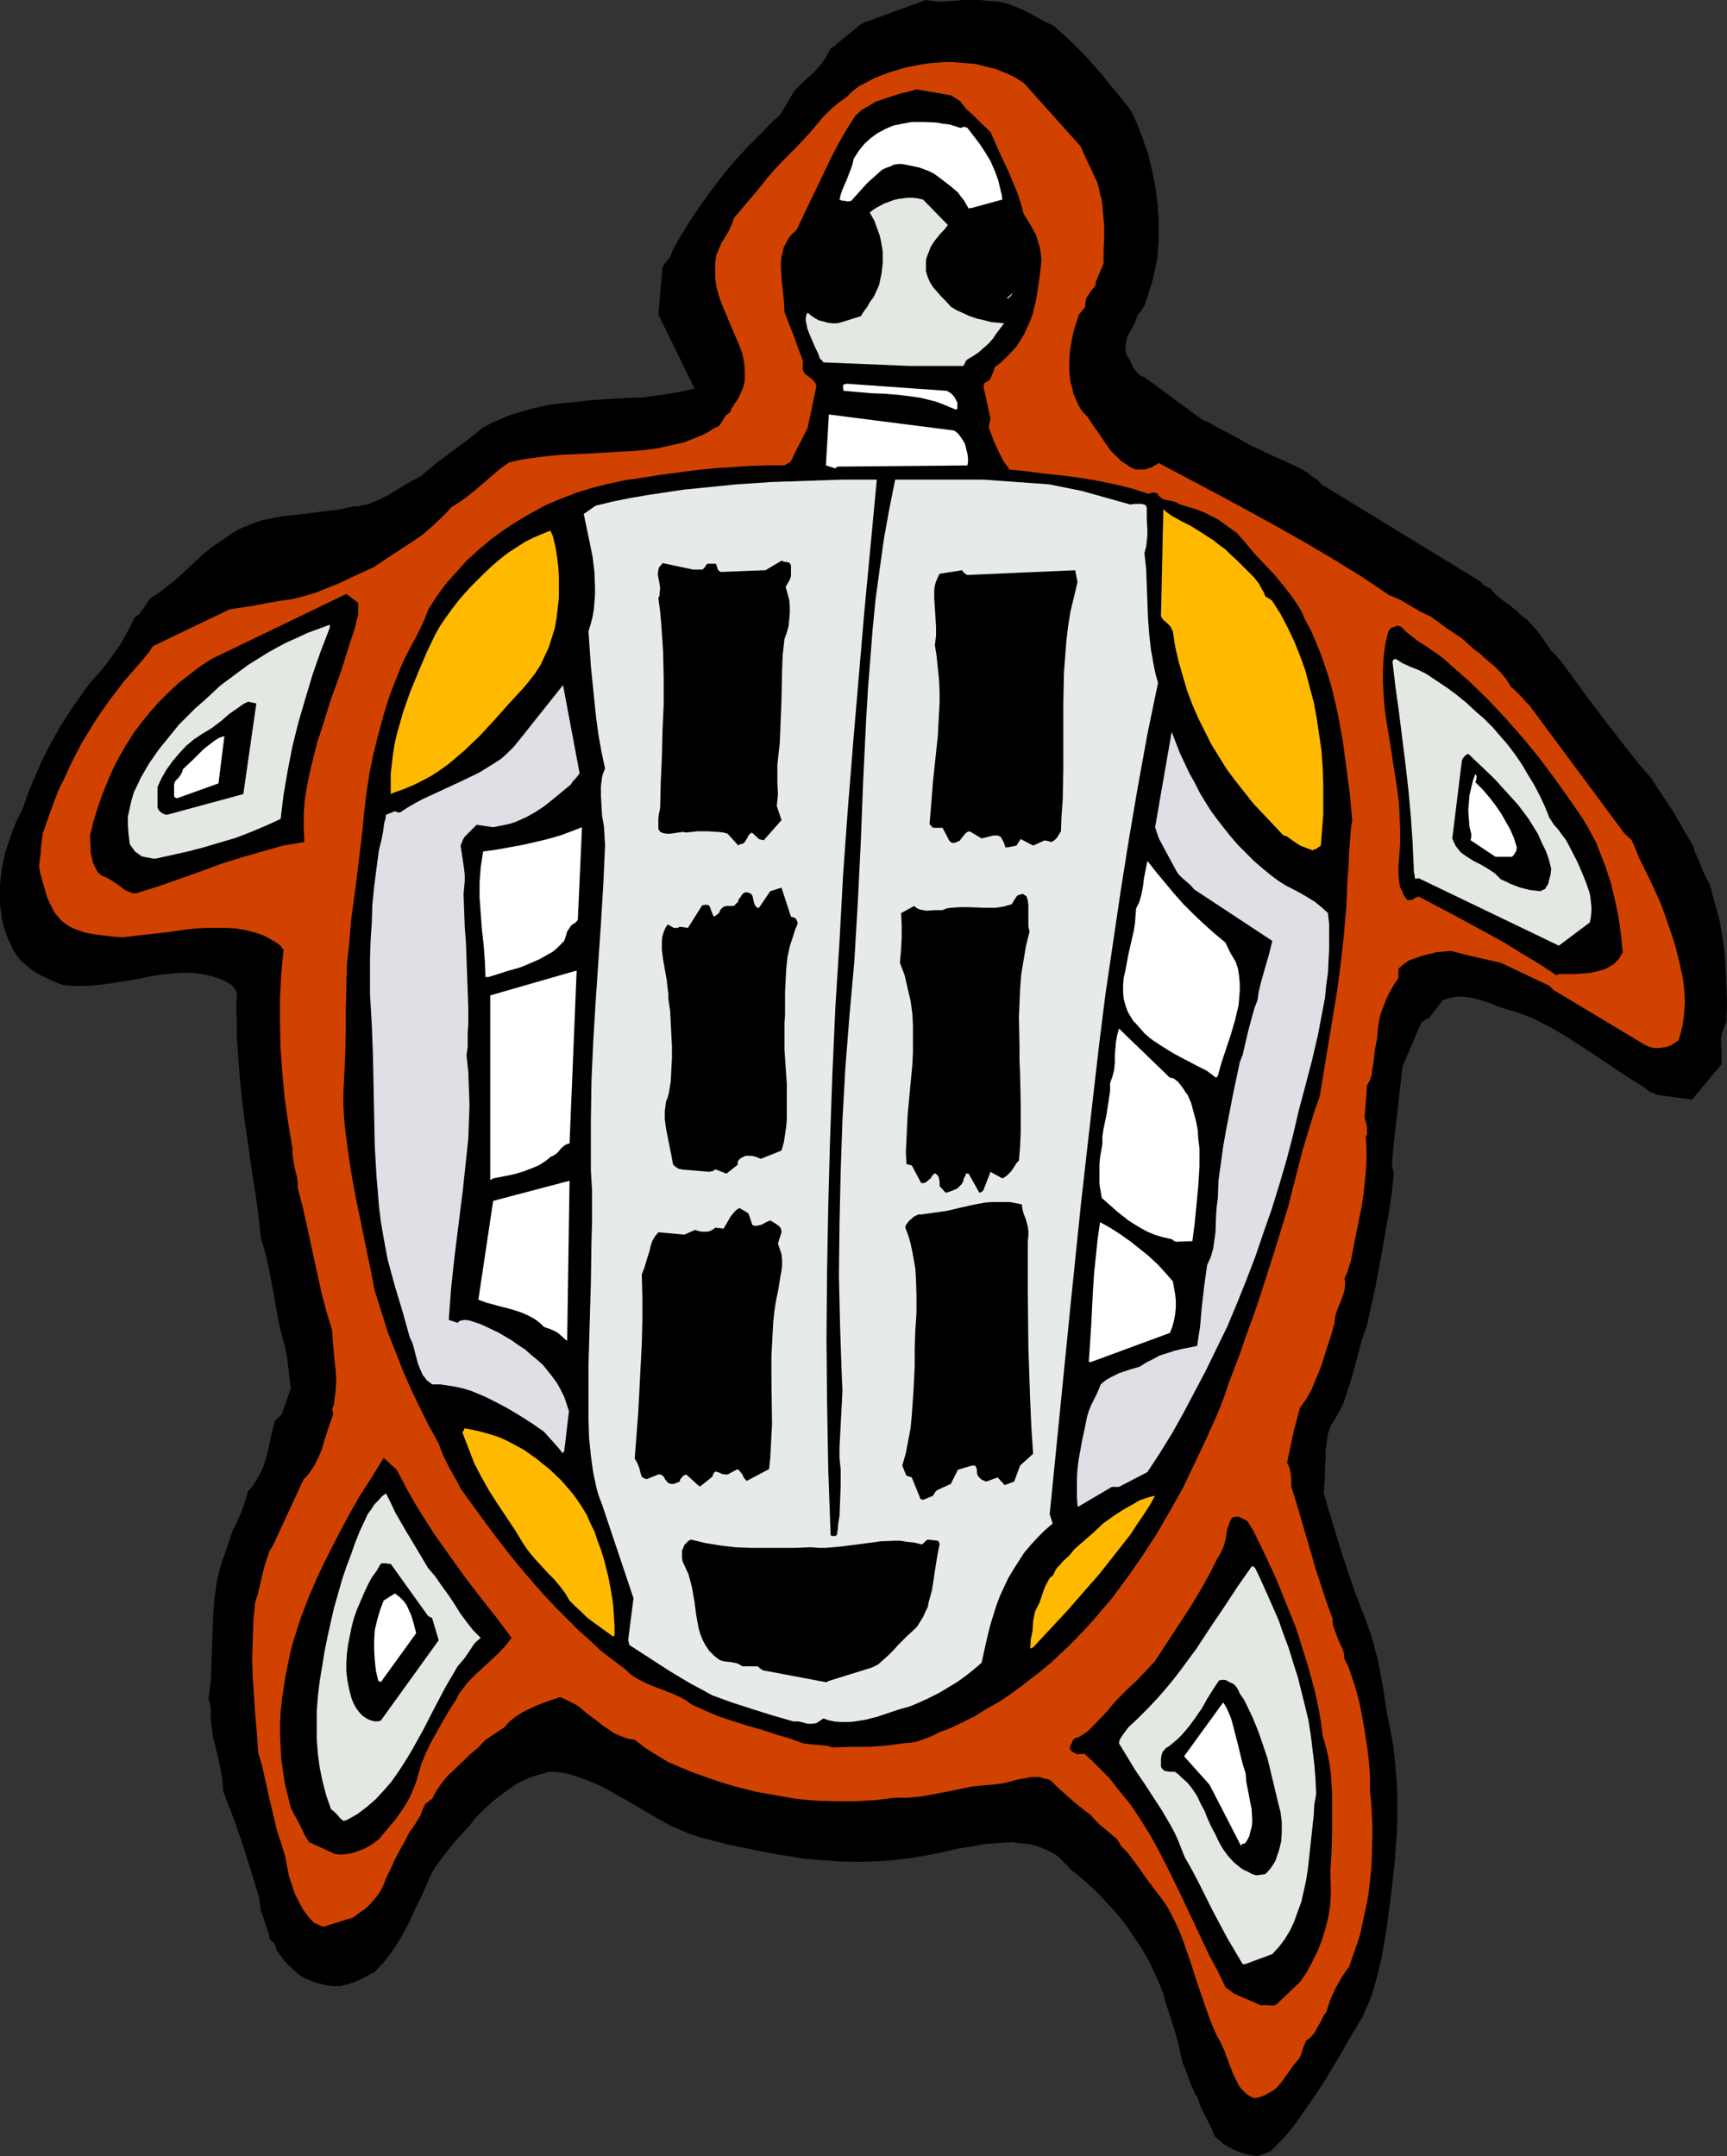 <?xml version="1.0" encoding="UTF-8" standalone="no"?>
<svg
   version="1.0"
   width="124.694mm"
   height="155.668mm"
   id="svg44"
   sodipodi:docname="Turtle 4.wmf"
   xmlns:inkscape="http://www.inkscape.org/namespaces/inkscape"
   xmlns:sodipodi="http://sodipodi.sourceforge.net/DTD/sodipodi-0.dtd"
   xmlns="http://www.w3.org/2000/svg"
   xmlns:svg="http://www.w3.org/2000/svg">
  <rect width="100%" height="100%" fill="#333333" stroke="none"/>
  <sodipodi:namedview
     id="namedview44"
     pagecolor="#ffffff"
     bordercolor="#000000"
     borderopacity="0.25"
     inkscape:showpageshadow="2"
     inkscape:pageopacity="0.0"
     inkscape:pagecheckerboard="0"
     inkscape:deskcolor="#d1d1d1"
     inkscape:document-units="mm" />
  <defs
     id="defs1">
    <pattern
       id="WMFhbasepattern"
       patternUnits="userSpaceOnUse"
       width="6"
       height="6"
       x="0"
       y="0" />
  </defs>
  <path
     style="fill:#000000;fill-opacity:1;fill-rule:evenodd;stroke:none"
     d="m 343.325,588.353 3.393,-1.293 3.554,-3.555 3.07,-3.717 2.585,-3.717 2.585,-3.717 2.585,-3.878 4.685,-7.756 2.262,-4.04 2.423,-4.04 1.293,-2.101 0.969,-2.262 0.969,-2.101 0.808,-2.262 1.293,-4.525 1.131,-4.686 1.454,-8.403 1.131,-8.564 0.969,-8.403 0.323,-4.201 0.323,-4.04 0.162,-4.201 v -4.201 -4.201 l -0.323,-4.201 -0.323,-4.04 -0.485,-4.201 -0.808,-4.201 -0.808,-4.04 -0.969,-6.302 -1.131,-6.302 -0.646,-3.07 -0.808,-2.909 -0.808,-3.07 -1.131,-3.07 -3.393,-8.888 -3.07,-9.049 -2.747,-8.888 -1.293,-4.363 -1.293,-4.363 0.162,-2.424 0.162,-2.424 v -2.424 l 0.162,-2.262 v -2.262 l 0.323,-2.262 0.323,-2.262 0.808,-2.262 0.969,-1.454 0.808,-1.454 0.808,-1.454 0.808,-1.616 1.131,-3.393 1.131,-3.555 0.969,-3.555 0.969,-3.555 0.969,-3.717 1.293,-3.555 2.262,-10.342 1.939,-10.342 1.777,-10.342 0.808,-5.171 0.485,-5.171 -0.485,-2.424 0.485,-5.656 2.423,-21.168 5.17,-12.119 0.485,-0.162 0.323,-0.323 0.485,-0.323 0.646,-0.162 3.878,-5.009 1.454,-0.485 1.293,-0.323 1.293,-0.162 h 1.293 l 1.293,0.162 1.131,0.162 2.585,0.646 2.423,0.808 2.423,0.97 2.423,0.808 2.423,0.646 2.585,0.97 2.423,0.97 2.423,1.293 2.262,1.131 4.362,2.585 4.201,2.747 4.201,2.747 4.039,2.747 4.201,2.747 4.362,2.747 0.808,0.646 0.646,0.485 0.969,0.323 0.969,0.485 9.532,1.293 8.078,-9.695 v -2.747 l -0.162,-2.909 v -1.454 l 0.323,-1.454 0.485,-1.454 0.646,-1.454 0.162,-4.848 -0.162,-4.848 -0.162,-4.525 -0.323,-4.686 -0.646,-4.686 -0.808,-4.525 -1.293,-4.686 -1.293,-4.686 -1.293,-2.424 -0.969,-2.262 -0.808,-2.101 -0.969,-2.101 -0.162,-0.485 -0.162,-0.323 v -0.323 -0.162 l -5.493,-9.534 -6.301,-9.534 -3.231,-3.717 -3.07,-3.878 -6.139,-7.918 -5.978,-7.918 -5.978,-8.241 -1.293,-1.454 -1.454,-1.454 -2.423,-3.555 -1.293,-1.778 -1.454,-1.616 -1.454,-1.616 -0.969,-0.646 -0.808,-0.646 -0.969,-0.97 -0.969,-0.808 -1.939,-1.454 -1.939,-1.454 -0.969,-0.808 -0.808,-0.97 -0.162,-0.162 -0.323,-0.485 -0.485,-0.162 -0.485,-0.162 -0.485,-0.323 -0.485,-0.323 -0.646,-0.808 -43.622,-26.663 -0.808,-0.97 -0.969,-0.646 -2.1,-1.616 -2.262,-1.293 -2.423,-1.131 -2.423,-1.131 -2.585,-1.131 -2.423,-1.131 -2.423,-1.131 -1.939,-0.97 -1.616,-0.97 -3.554,-1.939 -3.393,-1.778 -1.616,-0.97 -1.939,-0.808 -15.833,-11.635 -0.969,-0.323 -0.808,-0.646 -0.646,-0.808 -0.646,-0.808 -0.808,-1.939 -0.646,-0.97 -0.485,-0.97 -0.162,-0.97 v -0.646 l 0.162,-1.454 0.323,-1.454 1.293,-2.424 0.646,-1.131 0.485,-1.293 0.485,-1.293 0.646,-0.646 0.485,-0.646 0.808,-1.454 0.485,-1.454 0.485,-1.616 0.808,-2.424 0.646,-2.585 0.485,-2.424 0.485,-2.424 0.162,-2.585 0.162,-2.424 v -2.585 -2.424 l -0.162,-2.424 -0.162,-2.424 -0.646,-4.686 -0.969,-4.686 -1.131,-4.525 -0.646,-1.616 -0.485,-1.616 -1.131,-2.909 -1.131,-2.747 -1.293,-2.585 -2.585,-3.232 -1.293,-1.616 -1.293,-1.454 -2.423,-3.07 -2.585,-2.909 -2.423,-2.747 -2.747,-2.747 -2.747,-2.585 -2.908,-2.585 -1.939,-0.808 -1.939,-1.131 -4.362,-2.262 -2.262,-0.97 -2.262,-0.808 -1.131,-0.323 -1.293,-0.162 -1.131,-0.162 h -1.293 L 267.551,0 h -2.262 -2.262 L 260.927,0.162 256.726,0.485 254.626,0.323 252.687,0 l -17.287,6.302 -1.131,0.808 -1.131,0.97 -4.201,3.393 -1.131,0.97 -1.131,0.808 -0.969,1.778 -1.131,1.778 -1.131,1.454 -1.293,1.454 -2.747,2.424 -2.585,2.585 -4.039,6.787 -0.808,0.646 -0.808,0.646 -1.293,1.293 -1.131,1.293 -1.454,1.454 -3.554,3.555 -3.393,3.717 -3.231,3.878 -3.07,4.04 -2.908,4.04 -2.747,4.04 -2.585,4.201 -2.262,4.04 -0.323,0.808 -0.162,0.646 -0.808,1.131 -0.808,0.97 -0.323,0.485 -0.323,0.646 -1.131,12.766 9.855,20.199 -3.393,0.808 -3.554,0.646 -3.393,0.485 -3.716,0.485 -7.27,0.323 -7.432,0.485 -3.716,0.485 -3.716,0.323 -3.716,0.485 -3.716,0.808 -3.554,0.97 -3.554,1.131 -3.393,1.454 -1.777,0.808 -1.777,0.97 -4.039,3.232 -4.362,3.232 -4.362,3.232 -2.1,1.778 -2.1,1.778 -2.423,1.293 -2.262,1.293 -2.1,1.293 -2.1,1.293 -2.262,1.131 -2.262,0.97 -1.293,0.485 -1.131,0.162 -1.293,0.323 h -1.293 l -2.1,0.485 -2.262,0.485 -4.524,0.485 -4.685,0.646 -4.685,0.485 -2.262,0.323 -2.423,0.485 -2.262,0.485 -2.262,0.808 -2.1,0.808 -2.1,0.97 -2.1,1.293 -1.777,1.293 -2.908,1.939 -2.585,2.101 -2.423,2.262 -2.262,2.101 -2.262,2.101 -2.423,1.939 -2.423,1.939 -2.585,1.616 -1.131,1.616 -0.485,0.808 -0.485,0.646 -0.969,1.293 -0.646,0.485 -0.646,0.485 -1.131,2.424 -1.293,2.424 -1.293,2.262 -1.454,2.101 -1.616,2.262 -1.616,2.101 -1.777,2.101 -1.939,2.101 -2.908,4.04 -2.747,4.04 -2.585,4.04 -2.423,4.363 -2.262,4.363 -1.939,4.363 -1.939,4.686 -1.777,5.009 -1.131,2.101 -0.969,2.262 -0.808,2.101 -0.808,2.424 -0.808,2.424 -0.485,2.262 -0.485,2.424 -0.323,2.424 L 0,242.064 v 2.424 2.262 l 0.323,2.424 0.323,2.262 0.646,2.262 0.808,2.262 0.969,2.101 0.485,1.131 0.646,0.97 1.293,1.778 1.616,1.454 1.777,1.454 1.939,1.131 1.939,0.97 2.1,0.97 2.1,0.808 2.908,0.323 h 2.908 l 3.07,-0.162 2.908,-0.323 6.139,-0.97 2.908,-0.485 3.07,-0.646 2.908,-0.485 2.908,-0.323 2.908,-0.162 H 52.508 l 2.747,0.323 1.454,0.323 1.293,0.323 1.454,0.485 1.293,0.485 1.293,0.646 1.293,0.808 0.323,0.485 0.323,0.485 0.323,0.485 0.323,0.323 -0.162,4.201 0.162,4.363 v 4.04 l 0.323,4.363 0.646,8.403 0.969,8.403 2.423,16.805 1.293,8.403 0.969,8.403 1.131,3.717 0.808,3.555 1.454,7.433 1.293,7.433 0.808,3.555 0.969,3.555 0.323,1.616 0.323,1.616 0.323,2.747 0.323,2.747 0.323,2.909 -2.423,6.948 -1.939,1.939 -0.646,2.585 -1.131,5.171 -0.646,2.585 -0.808,2.424 -1.131,2.262 -1.293,2.101 -0.646,0.97 -0.969,0.97 -0.646,2.262 -0.808,2.424 -0.969,2.424 -1.131,2.424 -0.646,1.293 -0.485,1.293 -1.777,5.333 -0.485,1.293 -0.485,1.454 -0.646,2.424 -0.485,2.262 -0.323,2.424 -0.323,2.262 -0.323,4.525 -0.162,4.525 -0.162,4.525 -0.162,4.525 -0.162,4.525 -0.646,4.525 0.323,0.808 0.162,0.646 0.162,1.454 v 1.293 1.293 l 0.323,2.585 0.323,2.585 1.293,5.009 0.485,2.424 0.485,2.424 0.323,2.424 0.162,2.262 1.454,3.878 1.454,3.717 1.293,3.717 1.293,3.717 2.262,7.272 2.1,6.948 0.162,1.616 0.162,1.454 0.485,1.293 0.485,1.454 0.808,2.424 0.485,1.293 0.162,1.293 0.162,0.323 0.646,0.646 0.485,0.323 0.162,0.323 0.162,0.485 0.162,0.485 0.162,0.646 2.1,2.909 1.293,1.293 1.293,1.293 1.293,1.131 1.454,0.97 1.616,0.646 1.616,0.646 1.293,0.323 1.131,0.323 1.131,0.162 1.131,0.162 h 0.969 0.969 l 2.1,-0.485 1.939,-0.646 1.777,-0.808 3.716,-1.939 1.131,-1.293 1.293,-1.293 2.1,-2.747 1.939,-2.909 1.777,-3.07 1.616,-3.232 1.454,-3.232 1.616,-3.232 1.454,-3.393 1.131,-2.585 1.454,-2.262 1.777,-2.424 3.393,-4.201 1.939,-2.101 1.777,-1.939 1.616,-2.101 2.262,-2.262 2.262,-2.101 2.262,-1.778 2.423,-1.778 2.423,-1.616 2.747,-1.293 2.747,-0.97 1.454,-0.323 1.454,-0.485 2.908,0.162 2.585,0.485 2.585,0.808 2.585,0.97 2.423,0.97 2.585,1.293 4.847,2.747 5.009,2.909 5.008,2.909 2.585,1.454 2.585,1.131 2.747,1.131 2.908,0.97 8.24,2.101 8.078,1.616 4.039,0.808 4.039,0.646 4.039,0.646 4.201,0.323 4.039,0.323 4.039,0.162 h 4.039 l 4.201,-0.162 4.039,-0.323 4.039,-0.485 4.039,-0.646 4.201,-0.808 4.847,-1.131 5.008,-0.808 2.423,-0.485 2.585,-0.162 2.423,-0.162 2.423,-0.162 2.262,0.323 2.262,0.162 2.1,0.485 2.1,0.808 2.1,0.97 1.777,1.131 1.616,1.616 0.808,0.808 0.808,0.97 2.262,1.778 2.262,1.939 2.1,1.939 1.939,1.939 1.939,2.101 1.777,1.939 1.777,2.101 1.616,2.101 1.454,2.262 1.454,2.101 1.454,2.262 1.293,2.262 1.131,2.262 1.131,2.424 0.969,2.262 0.969,2.424 0.646,2.585 0.808,2.424 1.454,4.525 1.293,4.525 0.485,2.424 0.646,2.585 0.969,2.262 0.808,2.424 0.969,2.262 0.485,1.131 0.646,0.97 0.485,1.293 0.485,1.454 1.293,2.585 1.293,2.585 0.646,1.293 0.485,1.454 1.293,1.131 1.293,1.131 1.454,0.808 1.454,0.808 1.616,0.646 1.616,0.485 1.616,0.323 z"
     id="path1" />
  <path
     style="fill:#d14200;fill-opacity:1;fill-rule:evenodd;stroke:none"
     d="m 342.84,572.517 1.131,-0.323 0.969,-0.323 1.777,-0.97 0.808,-0.485 0.808,-0.646 1.293,-1.454 2.423,-3.393 1.131,-1.616 1.293,-1.454 0.646,-1.293 0.323,-1.293 0.485,-1.131 0.485,-1.293 0.808,-0.485 0.808,-0.808 0.808,-0.97 0.485,-0.97 0.646,-1.131 0.646,-1.131 0.485,-1.131 0.808,-1.131 1.131,-3.393 1.454,-3.232 0.969,-1.616 0.808,-1.454 0.969,-1.454 0.969,-1.293 0.969,-2.909 0.969,-2.747 0.969,-2.909 1.293,-5.979 0.646,-2.909 0.485,-3.07 0.323,-2.909 0.323,-3.07 0.162,-3.07 0.162,-6.14 v -3.07 l -0.323,-5.979 -0.323,-2.909 v -2.262 -2.101 l -0.323,-4.201 -0.485,-4.04 -0.646,-4.04 -0.485,-2.747 -0.485,-2.585 -0.485,-2.424 -0.646,-2.424 -0.646,-2.424 -0.808,-2.262 -0.808,-2.424 -1.131,-2.262 -0.162,-1.616 -0.485,-1.454 -0.646,-1.293 -0.485,-1.131 -0.485,-1.293 -0.485,-1.293 -0.485,-1.454 v -1.454 l -1.777,-4.848 -1.454,-4.525 -1.454,-4.363 -1.293,-4.525 -1.293,-4.363 -2.585,-8.888 -1.454,-4.686 v -1.939 l -0.162,-1.616 -0.323,-1.454 -0.323,-0.808 -0.323,-0.646 1.777,-8.403 1.777,-6.787 v 0.162 l 0.969,-1.293 0.808,-1.131 1.454,-2.747 1.131,-2.747 1.293,-3.07 0.969,-3.07 0.969,-3.07 0.969,-2.909 0.808,-2.909 0.162,-1.778 0.485,-1.616 0.485,-1.293 0.646,-1.454 0.485,-1.454 0.485,-1.454 0.162,-1.454 v -0.97 l -0.162,-0.808 0.808,-1.778 0.485,-1.616 0.485,-1.616 0.323,-1.778 0.646,-3.232 0.646,-3.232 0.646,-3.232 0.646,-3.232 0.485,-3.232 0.323,-3.07 0.323,-3.232 0.162,-3.07 v -3.232 l -0.162,-3.07 0.323,-0.808 v -0.646 -0.808 -0.485 l -0.323,-1.293 -0.323,-1.131 0.646,-8.888 0.808,-1.454 0.485,-1.616 0.162,-1.616 0.323,-1.454 0.162,-1.616 0.162,-1.616 0.323,-1.778 0.323,-1.616 0.162,-2.262 0.323,-2.262 0.485,-2.262 0.808,-2.101 0.808,-2.101 0.969,-1.939 1.131,-1.939 1.131,-1.616 v -2.585 l 1.454,-1.293 1.454,-0.97 1.777,-0.646 1.939,-0.646 1.939,-0.485 1.939,-0.485 1.939,-0.162 1.939,-0.162 3.716,0.97 3.393,0.808 6.463,1.454 12.602,5.979 0.485,0.162 0.323,0.323 0.969,0.97 25.043,15.028 1.131,0.485 1.293,0.323 h 1.293 l 1.131,-0.162 1.131,-0.162 1.131,-0.485 0.969,-0.646 0.969,-0.646 0.646,-2.101 0.485,-2.101 0.323,-2.101 0.162,-2.101 0.162,-2.262 -0.162,-2.101 -0.162,-2.262 -0.323,-2.262 -0.969,-4.363 -1.131,-4.525 -1.454,-4.363 -1.454,-4.201 -0.969,-2.585 -1.131,-2.585 -2.262,-4.848 -2.423,-4.848 -0.969,-2.424 -1.131,-2.585 -1.939,-1.778 -26.012,-35.065 -1.131,-1.131 -1.131,-1.293 -1.293,-1.293 -1.454,-1.293 -1.293,-2.101 -1.616,-1.939 -1.616,-1.616 -1.939,-1.616 -0.969,-0.808 -0.808,-0.808 -1.939,-1.454 -1.616,-1.454 -1.616,-1.454 -4.362,-2.909 -1.939,-1.454 -2.262,-1.616 -2.747,-1.293 -2.747,-1.616 -2.747,-1.616 -3.07,-1.293 -7.432,-5.009 -7.594,-4.686 -7.917,-4.686 -7.755,-4.363 -7.917,-4.363 -8.078,-4.363 -16.156,-8.564 -0.646,0.485 -0.646,0.323 -0.808,0.485 -0.808,0.162 -0.808,0.323 h -0.808 -0.969 -0.808 l -1.454,-0.646 -1.131,-0.808 -1.293,-0.808 -0.969,-0.97 -0.969,-0.97 -0.969,-0.97 -1.616,-2.262 -1.616,-2.424 -0.808,-1.131 -0.808,-1.131 -1.454,-2.262 -0.969,-0.97 -0.808,-0.97 -0.808,-1.454 -0.646,-1.454 -0.646,-1.454 -0.323,-1.616 -0.485,-1.616 -0.162,-1.616 -0.162,-1.616 v -1.616 l 0.162,-3.232 0.485,-3.07 0.646,-3.07 0.969,-2.909 0.162,-0.646 0.162,-0.485 0.646,-0.808 0.646,-0.808 0.485,-0.646 v -0.808 l 0.162,-0.808 0.162,-0.808 0.485,-0.646 0.808,-1.293 1.131,-1.293 0.162,-1.131 2.1,-5.009 v -3.393 l 0.162,-3.393 v -3.555 l -0.323,-3.555 -0.323,-3.393 -0.485,-1.616 -0.323,-1.778 -0.485,-1.616 -0.808,-1.616 -0.646,-1.454 -0.808,-1.616 -2.262,-5.009 -15.51,-17.29 -1.777,-1.131 -1.777,-0.97 -1.939,-0.808 -1.939,-0.808 -1.939,-0.485 -1.939,-0.485 -1.939,-0.485 -2.1,-0.162 -2.1,-0.162 -2.1,-0.162 h -2.1 l -2.1,0.162 -2.1,0.162 -2.1,0.323 -4.201,0.808 -2.1,0.646 -2.262,0.646 -2.1,0.808 -2.1,0.808 -2.1,1.131 -1.939,0.97 -1.939,1.454 -1.616,1.616 -1.131,0.808 -1.131,0.808 -2.1,1.778 -1.939,1.939 -3.554,4.201 -1.777,1.939 -1.939,2.101 -1.939,1.939 -2.262,2.262 -2.1,2.262 -1.939,2.262 -1.777,2.262 -3.554,4.201 -3.554,4.201 -0.646,1.778 -0.808,1.778 -1.939,3.232 -0.808,1.778 -0.646,1.616 -0.162,0.97 -0.162,0.97 v 0.97 0.97 1.131 1.293 l 0.323,2.262 0.646,2.424 0.808,2.262 1.939,4.686 1.939,4.525 0.969,2.262 0.808,2.262 0.485,2.424 0.162,2.262 v 1.131 1.131 l -0.162,1.131 -0.323,1.131 -0.485,1.131 -0.485,1.131 -0.646,1.131 -0.808,1.131 -0.323,0.646 -0.323,0.323 -0.162,0.485 -0.162,0.485 -0.485,0.485 -0.323,0.323 h -0.323 l -1.939,3.07 -1.616,0.808 -1.454,0.97 -1.616,0.808 -1.616,0.646 -3.231,1.293 -3.554,0.808 -3.554,0.808 -3.554,0.485 -3.716,0.323 -3.716,0.162 -7.594,0.485 -7.594,0.323 -3.716,0.323 -3.716,0.485 -3.554,0.485 -3.554,0.808 -2.1,1.454 -1.939,1.616 -3.716,3.232 -3.716,3.07 -2.1,1.454 -2.262,1.454 -1.131,1.293 -1.293,1.293 -2.585,2.424 -2.585,2.262 -2.747,1.939 -5.493,3.555 -5.332,3.555 -6.301,2.909 -3.07,1.454 -3.231,1.293 -3.231,1.293 -3.231,0.97 -3.231,0.808 -3.554,0.485 -3.554,0.646 -1.616,0.323 -1.777,0.323 -3.231,0.485 -3.231,0.485 -20.842,10.019 -0.323,0.323 -0.485,0.808 -0.323,0.485 -2.262,2.747 -2.262,2.585 -2.262,2.585 -2.1,2.747 -2.1,2.747 -1.939,2.747 -1.939,2.909 -1.777,2.909 -1.777,2.909 -1.616,3.07 -1.616,3.232 -1.454,3.232 -1.616,3.232 -1.293,3.393 -1.293,3.555 -1.293,3.717 -0.485,1.293 -0.162,1.454 -0.323,2.424 v 1.293 l -0.162,1.131 -0.162,1.293 -0.162,1.293 0.323,1.778 0.485,1.778 0.485,1.778 0.969,3.232 0.646,1.454 0.646,1.293 0.808,1.454 0.808,0.97 0.808,0.97 0.969,0.808 0.969,0.646 1.131,0.646 1.131,0.485 2.423,0.808 2.585,0.485 2.585,0.323 2.585,0.323 2.423,0.162 2.747,-0.323 2.747,-0.323 5.816,-0.646 5.816,-0.808 2.747,-0.323 2.908,-0.162 h 2.747 2.747 l 2.747,0.162 2.747,0.485 2.423,0.646 2.423,0.808 2.262,1.293 1.131,0.646 1.131,0.808 0.485,0.808 0.323,0.162 v 0.162 l -0.646,6.787 -0.323,6.625 v 6.787 l 0.162,6.787 0.485,6.787 0.646,6.787 0.969,6.787 1.131,6.787 v 1.454 l 0.162,1.454 0.485,2.585 0.646,2.585 0.162,1.454 v 1.293 l 1.293,5.009 1.131,5.009 2.1,9.695 2.1,9.534 1.293,4.848 1.454,4.686 0.162,2.747 0.485,5.494 0.323,2.747 0.162,2.747 -0.162,2.747 -0.323,2.585 -0.162,1.293 -0.485,1.293 0.162,0.485 0.162,0.808 -0.808,2.262 -0.808,2.424 -0.808,2.424 -0.646,2.424 -0.969,2.262 -1.131,2.262 -0.646,0.97 -0.646,0.97 -0.808,0.97 -0.808,0.808 -8.24,17.775 -1.131,1.939 -0.646,1.939 -0.646,1.939 -0.485,1.939 -0.969,4.201 -0.485,1.939 -0.646,1.939 -0.485,5.171 -0.162,5.171 -0.162,5.009 0.162,5.171 0.323,5.009 0.323,5.009 0.485,5.171 0.323,5.171 1.131,3.878 0.808,3.717 0.808,3.555 0.808,3.555 1.616,6.787 1.131,3.393 1.131,3.717 0.485,2.585 0.485,2.585 0.808,2.424 0.808,2.424 1.131,2.262 1.131,2.101 1.454,1.939 1.454,1.616 2.585,1.131 8.24,-2.585 1.454,-1.131 1.454,-0.97 1.293,-1.131 1.131,-1.293 1.131,-1.293 0.969,-1.454 0.808,-1.616 0.646,-1.778 1.293,-2.585 1.131,-2.585 1.293,-2.424 0.646,-1.131 0.646,-1.131 0.646,-1.293 0.646,-1.293 1.616,-2.262 1.454,-2.424 0.485,-1.293 0.646,-1.454 0.323,-0.485 0.646,-0.485 0.323,-0.162 0.162,-0.323 0.646,-0.323 0.646,-1.293 0.646,-1.131 1.454,-2.101 1.777,-2.101 1.939,-1.778 4.039,-3.878 2.1,-1.778 1.777,-1.939 5.332,-3.555 1.454,-1.616 1.616,-1.293 1.777,-1.131 1.939,-0.97 2.1,-0.97 2.1,-0.808 4.201,-1.454 1.454,0.646 2.585,1.293 1.293,0.808 2.262,1.939 2.423,1.778 2.262,1.778 1.293,0.808 1.131,0.808 1.454,0.646 1.293,0.485 1.454,0.485 1.454,0.162 1.454,1.131 1.454,1.131 3.07,1.939 3.231,1.939 3.393,1.454 3.554,1.454 3.716,1.293 3.716,1.293 3.878,1.131 5.655,1.454 5.493,0.97 5.493,0.97 5.493,0.485 5.332,0.162 h 5.493 l 5.332,-0.323 5.332,-0.646 h 3.554 l 3.393,-0.323 3.554,-0.646 3.554,-0.646 6.947,-1.454 3.393,-0.323 3.554,-0.323 1.939,-0.323 1.939,-0.485 1.777,-0.485 1.939,-0.323 1.616,-0.323 h 1.939 l 0.808,0.162 0.969,0.323 0.969,0.162 0.808,0.485 1.616,1.616 1.616,1.454 3.07,2.747 3.07,2.424 1.454,1.131 1.131,1.293 1.131,1.131 0.969,0.808 0.969,0.808 0.969,0.808 0.969,0.808 0.808,0.646 0.646,0.97 0.485,0.97 1.131,1.131 1.293,1.454 2.262,3.07 1.131,1.616 1.131,1.616 2.423,3.232 1.616,2.101 1.616,2.262 1.293,2.424 1.293,2.585 1.131,2.585 0.969,2.585 1.939,5.656 1.777,5.494 1.939,5.656 0.969,2.747 0.969,2.585 1.131,2.585 1.293,2.424 0.969,2.101 0.808,2.262 0.808,2.101 0.808,2.101 0.969,1.939 0.485,0.97 0.646,0.97 0.646,0.646 0.808,0.808 0.969,0.646 0.969,0.485 z"
     id="path2" />
  <path
     style="fill:#000000;fill-opacity:1;fill-rule:evenodd;stroke:none"
     d="m 344.779,547.148 2.423,0.162 h 0.485 l 0.808,-0.485 6.301,-5.979 1.777,-2.585 1.454,-2.747 1.454,-2.909 1.293,-3.232 0.969,-3.232 0.808,-3.232 0.485,-3.393 0.162,-3.232 -0.162,-5.494 0.323,-5.332 0.162,-5.333 v -5.333 -5.171 l -0.162,-2.747 -0.162,-2.585 -0.323,-2.585 -0.485,-2.747 -0.646,-2.585 -0.808,-2.747 -0.485,-3.878 -0.646,-3.717 -0.808,-3.717 -0.969,-3.717 -0.969,-3.555 -2.262,-7.272 -1.131,-3.555 -2.747,-6.787 -2.747,-6.787 -3.07,-6.625 -3.07,-6.302 -0.323,-0.485 -0.323,-0.485 -0.323,-0.646 -0.808,-1.131 -2.423,-1.131 -1.131,0.162 -0.485,0.162 -0.323,0.485 -0.485,1.131 -0.485,1.454 -0.485,2.747 -0.323,1.454 -0.485,1.293 -0.646,1.293 -0.808,1.293 -1.939,3.878 -1.939,3.555 -2.1,3.555 -2.1,3.393 -4.362,6.625 -4.524,6.948 -1.616,1.778 -3.554,3.717 -1.777,1.616 -1.777,1.778 -1.616,1.616 -1.454,1.616 -1.293,1.616 -4.201,4.363 -0.969,0.97 -1.131,0.808 -1.293,0.808 -1.293,0.485 -0.485,0.485 -0.162,0.485 -0.162,0.323 -0.162,0.323 -0.323,0.808 0.162,0.646 0.485,0.485 0.485,0.323 0.485,0.162 0.485,0.323 0.323,-0.162 h 0.969 l 0.485,-0.162 1.939,1.778 1.616,1.616 3.393,3.393 2.908,3.717 2.908,3.555 2.585,3.878 2.423,3.878 2.262,4.04 2.1,4.04 4.039,8.241 4.039,8.564 4.039,8.564 2.262,4.201 2.1,4.363 2.423,1.778 7.432,3.232 z"
     id="path3" />
  <path
     style="fill:#e3e8e3;fill-opacity:1;fill-rule:evenodd;stroke:none"
     d="m 339.77,535.998 7.432,-2.747 1.777,-1.939 1.616,-2.101 1.454,-2.424 1.131,-2.424 0.969,-2.747 0.969,-2.585 0.646,-2.909 0.646,-2.909 0.485,-3.07 0.323,-2.909 0.646,-5.979 0.646,-5.979 0.162,-2.909 0.485,-2.747 -0.162,-4.04 -0.323,-4.04 -0.485,-4.04 -0.485,-4.04 -0.646,-4.04 -0.969,-4.04 -0.969,-3.878 -0.969,-3.878 -1.293,-4.04 -1.131,-3.717 -1.454,-3.878 -1.293,-3.717 -1.616,-3.717 -3.231,-7.272 -1.616,-3.393 -0.162,-0.162 h -0.162 l -0.162,-0.323 v 0 0 h -0.323 l -0.323,0.323 -3.716,5.333 -3.716,5.656 -3.716,5.494 -3.716,5.656 -4.039,5.494 -2.1,2.747 -2.262,2.747 -2.262,2.585 -2.585,2.747 -2.585,2.585 -2.747,2.585 -1.454,1.939 -0.646,0.97 -0.323,0.646 -0.162,0.808 2.262,3.717 2.262,3.717 2.423,3.555 2.423,3.717 2.423,3.717 2.262,3.878 1.131,2.101 0.969,2.101 0.808,2.101 0.969,2.424 2.1,3.717 1.939,3.717 3.716,7.433 3.878,7.272 2.1,3.555 2.1,3.555 z"
     id="path4" />
  <path
     style="fill:#000000;fill-opacity:1;fill-rule:evenodd;stroke:none"
     d="m 342.84,511.759 2.423,-0.323 0.808,-0.808 0.808,-0.97 0.646,-0.97 0.646,-1.131 0.323,-1.131 0.485,-1.293 0.323,-1.293 0.323,-1.293 0.162,-2.585 v -2.747 l -0.323,-2.585 -0.646,-2.585 -1.939,-8.08 -0.969,-4.04 -1.293,-3.878 -1.293,-3.717 -1.454,-3.555 -1.616,-3.393 -0.808,-1.616 -1.131,-1.616 -0.323,-0.808 -0.485,-0.808 -0.485,-0.646 -0.646,-0.485 -0.808,-0.323 -0.808,-0.485 -0.485,-0.162 h -0.485 -0.485 l -0.646,0.162 -1.616,2.424 -1.616,2.585 -1.454,2.585 -1.777,2.585 -1.777,2.424 -1.939,2.262 -0.969,0.97 -1.131,0.97 -1.131,0.97 -1.293,0.808 v 0.162 l -0.323,0.323 -0.323,0.323 -0.162,0.485 -0.162,0.485 -0.162,0.97 v 0.97 1.131 l 0.162,0.485 0.323,0.323 0.323,0.323 0.485,0.162 1.131,0.162 h 1.293 l 0.969,0.646 0.808,0.808 1.777,1.616 1.293,1.616 1.293,1.939 0.969,2.101 1.131,2.101 0.808,2.101 0.969,2.101 1.131,2.101 0.969,2.101 1.131,1.939 1.293,1.778 1.616,1.778 0.808,0.646 0.969,0.808 0.969,0.646 1.131,0.485 1.131,0.646 z"
     id="path5" />
  <path
     style="fill:#000000;fill-opacity:1;fill-rule:evenodd;stroke:none"
     d="m 91.446,505.942 1.616,0.162 1.616,-0.162 1.616,-0.323 1.454,-0.485 1.616,-0.646 1.293,-0.646 1.454,-0.97 1.293,-0.97 1.616,-1.939 1.616,-1.939 1.616,-1.939 1.454,-2.101 1.454,-2.262 1.131,-2.262 0.969,-2.424 0.485,-1.293 0.323,-1.293 0.969,-3.232 1.131,-2.747 1.293,-2.747 1.454,-2.585 2.747,-4.848 1.454,-2.424 1.454,-2.262 0.646,-1.293 0.808,-1.131 1.777,-2.262 1.939,-1.939 2.1,-1.939 2.1,-1.939 2.1,-1.939 1.939,-2.101 1.616,-2.101 -4.201,-5.656 -4.362,-5.494 -4.201,-5.494 -4.039,-5.656 -4.039,-5.656 -3.716,-5.817 -1.777,-2.909 -1.777,-3.07 -1.616,-3.07 -1.616,-3.07 -3.554,-3.232 v 0 l -3.07,5.009 -3.231,5.009 -3.07,5.333 -2.908,5.494 -2.908,5.656 -2.747,5.656 -2.585,5.979 -2.262,5.979 -0.969,3.07 -0.969,3.07 -0.808,3.07 -0.646,3.232 -0.646,3.07 -0.485,3.232 -0.485,3.232 -0.323,3.07 -0.162,3.232 v 3.232 l 0.162,3.393 0.162,3.232 0.485,3.232 0.485,3.393 0.808,3.232 0.808,3.393 1.293,2.424 1.293,2.424 1.131,2.424 1.293,2.101 z"
     id="path6" />
  <path
     style="fill:#ffffff;fill-opacity:1;fill-rule:evenodd;stroke:none"
     d="m 338.963,503.195 0.808,-0.162 0.646,-0.97 0.485,-0.97 0.323,-1.293 0.323,-1.131 0.162,-1.131 v -1.293 l -0.162,-2.585 -0.485,-2.424 -0.485,-2.585 -0.485,-2.424 -0.162,-2.262 -0.808,-2.585 -0.646,-2.585 -0.646,-2.747 -0.646,-2.424 -0.646,-2.585 -0.646,-2.262 -0.969,-2.262 -0.485,-0.97 -0.646,-0.97 -10.663,14.705 6.947,7.756 8.563,16.644 z"
     id="path7" />
  <path
     style="fill:#e3e8e3;fill-opacity:1;fill-rule:evenodd;stroke:none"
     d="m 94.515,496.731 1.454,-0.808 1.454,-0.808 2.585,-1.939 2.423,-2.101 2.262,-2.424 2.1,-2.424 1.939,-2.747 1.777,-2.747 1.777,-2.909 3.231,-5.817 3.07,-5.979 3.07,-5.817 1.616,-2.747 1.616,-2.747 0.969,-1.131 0.808,-0.97 0.808,-1.131 0.646,-0.97 1.293,-1.939 0.808,-0.808 0.969,-0.808 -2.1,-2.101 -1.777,-2.262 -1.777,-2.424 -1.616,-2.585 -1.616,-2.424 -1.777,-2.424 -1.777,-2.585 -1.939,-2.262 -3.07,-5.171 -2.908,-4.848 -2.908,-5.009 -1.293,-2.747 -1.293,-2.585 -1.131,0.808 -0.969,1.131 -1.131,1.131 -0.808,1.293 -0.969,1.293 -0.646,1.454 -1.454,3.07 -1.293,3.232 -1.131,3.232 -1.293,3.393 -1.131,3.393 -2.262,7.918 -1.777,7.918 -0.808,4.04 -0.646,4.04 -0.646,3.878 -0.485,4.04 -0.323,4.04 v 3.878 3.878 l 0.323,4.04 0.485,3.717 0.808,3.878 0.969,3.717 1.293,3.717 0.969,0.808 0.808,0.808 0.808,0.97 0.808,0.646 z"
     id="path8" />
  <path
     style="fill:#000000;fill-opacity:1;fill-rule:evenodd;stroke:none"
     d="m 227.16,476.855 4.847,-0.162 h 5.008 l 4.847,-0.323 2.423,-0.323 2.262,-0.323 1.939,-0.162 1.777,-0.323 1.777,-0.646 1.454,-0.485 1.454,-0.646 1.454,-0.808 1.454,-0.485 1.616,-0.646 3.393,-1.616 3.231,-1.616 3.07,-1.939 3.231,-1.778 2.908,-1.939 2.908,-2.101 2.908,-2.262 2.747,-2.101 2.747,-2.262 2.585,-2.424 2.585,-2.424 4.847,-5.009 2.423,-2.747 4.524,-5.332 4.201,-5.656 4.039,-5.817 3.878,-5.979 3.554,-6.14 3.554,-6.302 3.07,-6.464 3.07,-6.464 2.908,-6.464 1.293,-3.07 1.131,-3.07 0.969,-2.909 0.485,-1.293 0.485,-1.293 2.1,-5.494 1.939,-5.656 2.1,-5.656 1.939,-5.817 3.716,-11.635 3.554,-11.635 0.969,-3.878 0.969,-3.717 1.939,-7.595 2.262,-7.433 1.131,-3.717 1.293,-3.555 2.423,-14.705 2.423,-14.705 0.969,-7.433 0.808,-7.433 0.646,-7.433 0.323,-7.433 0.162,-2.101 0.162,-2.101 0.162,-4.04 0.323,-4.04 0.162,-2.101 0.323,-1.939 -0.646,-7.11 -0.969,-7.272 -0.969,-7.272 -1.293,-7.11 -0.808,-3.555 -0.808,-3.393 -0.969,-3.393 -1.131,-3.393 -1.131,-3.232 -1.293,-3.07 -1.293,-3.07 -1.616,-2.909 -0.646,-1.616 -0.969,-1.778 -0.969,-1.454 -1.131,-1.616 -2.262,-2.909 -2.423,-2.909 -2.747,-2.909 -2.585,-2.747 -2.423,-2.909 -2.423,-2.747 -3.393,-2.424 -1.777,-1.293 -1.939,-0.97 -1.939,-0.97 -2.1,-0.808 -2.1,-0.646 -2.262,-0.646 -0.808,-0.485 -0.808,-0.323 -0.808,-0.162 -0.808,-0.162 -0.646,-0.162 -0.808,-0.162 -0.646,-0.485 -0.485,-0.485 -0.162,-0.323 -0.162,-0.323 h -0.323 l -0.323,-0.162 h -0.808 l -0.969,0.323 -4.524,-1.454 -4.685,-1.131 -4.685,-0.97 -4.847,-0.808 -4.685,-0.646 -4.847,-0.485 -5.008,-0.646 -4.685,-0.485 -1.616,-2.262 -1.293,-2.585 -1.293,-2.747 -1.131,-3.07 -0.162,-0.485 -0.162,-0.485 0.162,-0.808 0.162,-0.808 0.162,-0.646 -1.939,-8.888 0.162,-0.323 v -0.162 l 0.323,-0.485 0.969,-0.485 0.323,-0.323 0.162,-0.323 0.323,-0.808 0.485,-0.97 0.323,-1.293 1.777,-1.293 1.454,-1.454 1.454,-1.454 1.293,-1.454 1.131,-1.778 0.969,-1.616 0.808,-1.778 0.808,-1.778 0.646,-1.778 0.485,-1.939 0.485,-1.939 0.323,-2.101 0.646,-4.201 0.485,-4.525 -0.162,-1.939 -0.323,-1.778 -0.485,-1.616 -0.485,-1.616 -0.808,-1.454 -0.808,-1.454 -1.777,-2.909 -0.808,-2.909 -0.969,-2.909 -1.131,-2.747 -1.131,-2.747 -2.585,-5.494 -2.423,-5.494 -2.423,-2.262 -2.1,-2.101 -2.1,-1.939 -0.808,-0.97 -0.808,-1.131 v 0 l -2.585,-1.616 -9.371,-1.616 -2.262,0.646 -2.1,0.485 -4.524,1.454 -2.262,0.808 -1.939,1.131 -1.939,1.131 -0.808,0.808 -0.808,0.646 -2.262,3.555 -2.262,3.878 -1.939,3.717 -1.939,4.04 -1.939,4.04 -3.878,8.08 -1.939,4.04 -1.131,0.97 -0.969,1.131 -0.646,1.293 -0.646,1.131 -0.323,1.293 -0.323,1.454 -0.162,1.293 v 1.616 l 0.162,2.909 0.323,3.07 0.323,3.07 0.162,3.07 1.293,3.393 1.293,3.232 1.131,3.232 1.293,3.393 v 2.585 l 0.323,0.646 0.323,0.485 1.131,0.808 0.646,0.485 0.485,0.485 0.485,0.646 0.323,0.808 -2.423,11.473 -3.878,7.595 -0.323,0.808 -0.485,0.808 -0.808,0.485 -0.808,0.485 h -4.847 l -4.847,0.162 -4.847,0.323 -4.847,0.323 -4.847,0.485 -4.847,0.646 -4.847,0.646 -5.008,0.808 -4.524,0.646 -4.524,0.97 -4.524,1.131 -4.201,1.293 -4.201,1.616 -4.201,1.778 -3.878,2.101 -3.878,2.262 -3.716,2.424 -3.554,2.585 -3.231,2.747 -3.231,2.909 -2.908,3.232 -2.908,3.232 -2.585,3.555 -2.262,3.555 -0.969,2.585 -1.131,2.424 -1.131,2.262 -1.131,2.101 -2.262,4.363 -0.969,2.262 -0.969,2.424 -1.939,5.009 -1.616,5.171 -1.454,5.333 -1.293,5.171 -1.131,5.494 -0.808,5.333 -0.646,5.332 -0.485,5.171 -1.454,12.119 -0.808,6.14 -0.808,5.979 -0.485,5.979 -0.646,5.979 -0.162,5.979 -0.162,5.979 v 3.555 3.232 l -0.162,6.464 -0.323,6.625 -0.162,3.232 v 3.555 l 0.162,3.232 0.323,3.232 0.808,6.302 0.969,6.302 1.131,6.14 1.293,6.302 1.293,6.302 1.293,6.302 1.293,6.464 1.777,5.656 1.777,5.656 2.1,5.332 2.1,5.333 2.262,5.171 2.423,5.009 2.423,4.848 2.585,4.686 0.646,1.778 0.646,1.616 1.454,2.909 1.616,2.909 0.808,1.454 0.808,1.616 4.685,6.464 5.009,6.787 5.17,6.625 5.493,6.464 2.747,3.07 3.07,3.232 2.908,2.909 3.07,3.07 3.07,2.747 3.07,2.909 3.393,2.585 3.231,2.424 0.808,0.808 0.969,0.808 0.969,0.646 1.131,0.646 2.262,1.131 2.423,0.97 1.293,0.485 1.293,0.485 2.423,0.97 2.262,1.131 1.131,0.646 0.969,0.808 3.554,1.616 3.716,1.616 3.878,1.293 4.039,1.293 4.039,1.131 1.939,0.646 1.939,0.646 3.878,1.131 3.554,1.293 1.131,0.162 1.131,0.162 2.1,0.162 1.777,0.162 0.969,0.162 z"
     id="path9" />
  <path
     style="fill:#e7ebe7;fill-opacity:1;fill-rule:evenodd;stroke:none"
     d="m 220.374,470.392 h 0.646 0.646 l 1.131,-0.162 0.969,-0.646 0.969,-0.646 1.293,0.485 1.454,0.323 1.616,0.162 h 1.454 1.454 l 1.454,-0.162 2.908,-0.485 3.07,-0.808 2.908,-0.97 2.908,-0.97 2.908,-0.808 2.747,-1.131 2.747,-1.293 2.585,-1.293 2.423,-1.454 2.423,-1.454 2.262,-1.616 2.262,-1.778 2.262,-1.939 1.131,-5.171 0.646,-2.747 0.646,-2.585 0.808,-2.585 0.808,-2.585 0.969,-2.585 1.131,-2.424 1.131,-2.424 1.454,-2.424 1.454,-2.262 1.454,-2.262 1.777,-2.101 1.939,-2.101 1.939,-1.939 2.1,-1.778 -0.808,-2.585 5.655,-56.718 2.908,-28.278 3.231,-28.44 1.616,-14.058 1.777,-14.22 2.1,-14.22 2.1,-14.22 2.262,-14.22 2.423,-14.22 2.585,-14.22 2.908,-14.058 -0.646,-2.262 -0.485,-2.262 -0.808,-4.525 -0.485,-4.363 -0.323,-4.363 -0.323,-8.726 -0.162,-4.363 -0.485,-4.525 0.485,-1.778 0.162,-1.454 0.162,-1.616 v -1.454 l -0.162,-3.07 v -1.454 -1.616 l -0.323,-0.646 -0.485,-0.162 -0.485,-0.162 h -0.646 -1.293 l -1.293,0.162 -13.248,-3.717 -8.886,-1.778 -17.934,-1.293 H 244.286 l -1.616,8.08 -1.454,8.08 -1.131,8.08 -1.131,8.241 -0.808,8.241 -0.646,8.241 -0.646,8.241 -0.485,8.241 -0.808,16.644 -0.646,16.482 -0.808,16.482 -0.485,8.241 -0.485,8.241 -1.293,14.382 -1.131,14.382 -0.808,14.22 -0.485,14.22 -0.323,14.22 -0.162,14.22 0.323,14.058 0.485,14.058 0.162,3.232 -0.162,3.232 -0.323,6.14 -0.323,6.14 v 3.07 l 0.323,3.07 v 4.363 l -0.162,4.201 -0.162,4.04 -0.323,1.939 -0.162,1.939 -0.162,0.646 v 0.646 l -0.323,0.162 -0.162,0.162 h -0.646 l -0.646,-0.162 -0.646,-18.098 -0.323,-17.937 -0.162,-17.937 0.162,-18.098 0.323,-17.937 0.485,-17.937 0.646,-18.098 0.808,-18.098 1.131,-17.937 0.969,-18.098 1.293,-17.937 1.454,-18.098 3.07,-36.035 3.393,-35.873 h -9.532 l -9.532,0.323 -9.694,0.323 -9.532,0.646 -9.694,0.97 -4.847,0.485 -9.694,1.454 -4.685,0.808 -4.847,0.97 -4.685,1.131 -3.231,2.262 1.616,7.756 0.808,4.04 0.485,4.04 0.162,4.201 v 1.939 l -0.162,2.101 -0.162,1.939 -0.323,1.939 -0.485,1.939 -0.646,2.101 0.646,9.534 0.969,9.534 0.485,4.686 0.646,4.686 0.808,4.525 0.969,4.525 -0.485,1.131 -0.323,1.131 -0.162,1.293 -0.162,1.293 v 2.585 l 0.162,2.747 0.162,2.747 0.485,2.747 0.162,2.585 0.162,2.747 -0.485,10.665 -0.646,10.665 -1.454,21.492 -0.646,10.665 -0.485,10.827 -0.162,10.827 v 10.827 2.747 l 0.162,2.747 0.162,2.585 v 2.909 5.817 l -0.162,5.494 -0.162,11.15 -0.323,11.15 -0.162,5.656 -0.162,5.656 v 9.857 4.848 l 0.162,5.009 0.485,4.848 0.323,2.424 0.323,2.262 0.485,2.262 0.485,2.262 0.646,2.101 0.808,2.101 8.563,25.531 -1.454,11.473 0.162,0.485 0.162,0.808 5.493,3.555 5.493,3.555 5.655,3.393 3.07,1.616 2.908,1.616 5.332,1.939 5.493,1.778 5.655,1.778 5.655,1.616 h 0.646 0.646 l 0.808,0.162 z"
     id="path10" />
  <path
     style="fill:#000000;fill-opacity:1;fill-rule:evenodd;stroke:none"
     d="m 102.27,469.745 h 0.323 0.485 l 0.808,-0.162 15.833,-21.976 -1.777,-5.979 -0.162,-0.162 -0.323,-0.162 -0.646,-0.323 -10.179,-14.22 h -0.323 -0.323 l -0.646,-0.162 h -0.646 -0.323 l -0.485,0.162 -1.131,1.939 -1.293,1.778 -1.131,2.101 -0.969,2.101 -0.969,2.262 -0.969,2.262 -0.808,2.262 -0.646,2.424 -0.485,2.424 -0.485,2.424 -0.323,2.424 -0.162,2.585 v 2.424 l 0.323,2.585 0.485,2.424 0.646,2.424 0.485,1.131 0.485,0.97 0.646,0.97 0.646,0.808 0.808,0.808 0.969,0.646 0.969,0.485 z"
     id="path11" />
  <path
     style="fill:#ffffff;fill-opacity:1;fill-rule:evenodd;stroke:none"
     d="m 103.886,459.08 9.694,-13.412 -0.808,-3.07 -0.485,-1.616 -0.646,-1.454 -0.646,-1.454 -0.808,-1.131 -1.131,-1.131 -1.293,-0.97 -3.07,1.939 -0.969,2.585 -0.808,2.747 -0.646,2.747 -0.162,2.747 v 2.747 l 0.162,2.747 0.323,2.909 0.646,2.747 h 0.323 z"
     id="path12" />
  <path
     style="fill:#000000;fill-opacity:1;fill-rule:evenodd;stroke:none"
     d="m 226.029,458.757 11.956,-3.717 1.616,-0.808 1.454,-1.293 1.454,-1.293 1.293,-1.293 1.293,-1.454 1.293,-1.293 1.293,-1.293 1.454,-1.293 1.131,-1.131 0.808,-1.293 0.808,-1.293 0.646,-1.454 0.646,-1.293 0.323,-1.616 0.808,-2.909 0.485,-3.07 0.485,-3.232 0.485,-3.07 0.646,-3.232 -0.162,-0.646 -0.162,-0.162 -0.162,-0.162 -2.747,-0.323 -0.485,0.323 -0.323,0.323 -0.485,0.485 -0.162,0.162 h -0.323 l -1.939,-0.485 -1.777,-0.162 -1.939,-0.323 h -1.777 l -3.716,0.162 -3.554,0.485 -3.716,0.485 -3.878,0.485 -3.716,0.323 h -1.939 l -2.1,-0.162 -4.201,0.162 h -4.201 -4.201 -4.039 l -4.039,-0.162 -4.039,-0.485 -4.039,-0.646 -4.039,-0.97 -0.646,0.323 -0.485,0.485 -0.646,0.646 -0.323,0.808 -0.323,0.808 v 0.808 1.131 l 0.162,0.97 0.808,1.778 0.808,1.778 0.485,1.778 0.485,1.939 0.646,3.717 0.485,3.717 0.323,1.778 0.323,1.778 0.485,1.616 0.646,1.616 0.808,1.454 0.969,1.454 1.293,1.293 1.454,1.131 0.808,0.323 0.969,0.162 1.454,0.162 1.616,0.323 0.646,0.323 0.808,0.485 h 3.878 0.323 l 0.162,0.162 0.323,0.323 0.485,0.323 0.162,0.162 0.485,0.162 17.126,3.232 z"
     id="path13" />
  <path
     style="fill:#ffba00;fill-opacity:1;fill-rule:evenodd;stroke:none"
     d="m 281.93,449.546 4.362,-4.686 4.685,-5.009 4.524,-5.171 4.524,-5.171 4.201,-5.332 4.201,-5.333 1.777,-2.747 1.777,-2.585 1.777,-2.747 1.454,-2.585 -1.454,0.323 -1.454,0.485 -1.454,0.485 -1.293,0.808 -2.908,1.616 -2.747,1.778 -2.908,2.101 -2.585,2.424 -2.585,2.262 -2.585,2.262 -1.454,1.778 -1.777,1.616 -0.646,0.808 -0.808,0.808 -0.646,0.97 -0.485,1.131 -0.969,0.808 -0.646,1.131 -0.646,1.293 -0.485,1.293 -0.485,1.454 -0.485,1.454 -0.646,1.293 -0.646,1.293 -0.485,2.585 -0.162,2.585 -0.485,2.424 -0.162,2.424 z"
     id="path14" />
  <path
     style="fill:#ffba00;fill-opacity:1;fill-rule:evenodd;stroke:none"
     d="m 167.704,446.153 v -2.424 l -0.162,-2.585 -0.162,-2.585 -0.323,-2.585 -0.485,-2.747 -0.485,-2.585 -1.293,-5.171 -0.808,-2.585 -0.969,-2.585 -0.808,-2.424 -1.131,-2.262 -0.969,-2.262 -1.293,-2.101 -1.293,-1.939 -1.293,-1.778 -3.07,-3.555 -3.231,-3.07 -1.616,-1.293 -1.777,-1.454 -1.616,-1.131 -1.777,-1.293 -1.777,-0.97 -1.777,-0.97 -1.939,-0.97 -1.939,-0.808 -2.1,-0.646 -2.262,-0.646 -2.1,-0.485 -2.423,-0.485 -0.162,0.162 v 0.162 l -0.162,0.323 -0.323,0.485 0.808,2.101 0.808,2.101 0.808,2.101 0.808,2.101 1.939,3.717 2.1,3.717 2.262,3.555 4.847,7.272 2.262,3.717 1.454,2.101 1.616,1.939 3.554,3.878 1.777,1.778 1.616,1.939 1.454,1.939 1.131,1.939 1.616,1.616 1.616,1.454 1.454,1.454 1.454,1.131 2.908,2.101 2.908,2.101 z"
     id="path15" />
  <path
     style="fill:#dfe0e5;fill-opacity:1;fill-rule:evenodd;stroke:none"
     d="m 294.371,411.088 9.048,-5.333 h 1.939 l 7.755,-4.04 3.393,-5.171 3.393,-5.494 3.07,-5.494 3.07,-5.817 3.07,-5.817 2.908,-5.979 2.908,-5.979 2.585,-6.14 2.585,-6.464 2.423,-6.302 2.262,-6.625 2.262,-6.464 2.1,-6.787 1.939,-6.625 1.777,-6.787 1.616,-6.948 1.777,-6.625 1.777,-6.787 1.616,-6.948 1.293,-6.787 0.646,-3.393 0.323,-3.393 0.485,-3.393 0.162,-3.393 0.162,-3.232 v -3.393 -3.232 l -0.323,-3.07 -1.777,-1.616 -1.777,-1.454 -2.1,-1.293 -1.939,-1.131 -4.039,-2.101 -1.777,-1.131 -1.777,-1.293 -2.585,-2.101 -2.423,-2.101 -2.262,-2.262 -2.1,-2.101 -2.1,-2.424 -1.777,-2.262 -1.777,-2.262 -1.777,-2.424 -1.616,-2.585 -1.454,-2.424 -1.293,-2.585 -1.454,-2.585 -2.585,-5.494 -2.262,-5.817 -4.524,26.016 0.969,2.909 1.616,3.07 3.231,5.979 0.646,0.97 0.646,0.646 1.293,1.131 1.293,1.131 0.969,1.131 21.327,14.058 -0.969,3.878 -1.131,3.878 -1.131,4.04 -0.485,2.101 -0.323,2.262 -0.808,2.101 -0.646,2.262 -1.131,4.201 -0.969,4.201 -0.485,2.101 -0.808,2.101 -1.939,9.211 -1.777,9.211 -0.808,4.525 -0.646,4.686 -0.646,4.686 -0.162,4.686 -0.323,2.424 -0.162,2.262 -0.162,4.686 -0.323,2.262 -0.323,2.262 -0.646,2.262 -0.969,2.101 -0.808,5.656 -0.323,2.909 -0.323,2.747 -0.485,5.494 -0.808,5.332 -4.039,0.808 -2.1,0.485 -1.939,0.646 -2.1,0.646 -1.777,0.97 -1.939,0.97 -1.777,1.131 -2.747,0.808 -2.908,0.97 -1.293,0.646 -1.293,0.646 -1.293,0.808 -1.131,0.97 -0.485,1.293 -0.646,1.454 -1.454,2.909 -0.646,1.616 -0.485,1.616 -0.323,1.616 -0.323,1.616 -0.646,2.909 -0.485,2.747 -0.485,2.585 -0.323,2.585 -0.162,2.585 v 2.585 2.585 l 0.162,2.585 z"
     id="path16" />
  <path
     style="fill:#000000;fill-opacity:1;fill-rule:evenodd;stroke:none"
     d="m 251.879,409.31 2.747,-1.131 0.162,-0.323 0.323,-0.485 0.323,-0.485 0.485,-0.323 3.554,-1.616 1.939,-3.878 3.878,-1.131 h 0.646 l 0.323,0.162 0.162,0.485 0.162,0.323 v 0.97 l 0.162,0.646 0.323,0.485 0.323,0.323 0.485,0.485 h 0.162 l 0.323,0.162 0.323,0.162 0.485,0.162 3.07,-1.131 1.939,2.101 2.585,-0.97 1.616,-4.363 3.554,-3.232 -0.485,-7.272 -0.323,-7.272 -0.485,-14.382 -0.162,-14.382 v -14.705 l 0.162,-1.454 v -1.293 l -0.162,-1.293 -0.323,-1.131 -0.323,-1.131 -0.485,-1.131 -0.323,-1.293 -0.162,-1.293 -1.616,-0.323 -1.616,-0.323 h -1.777 -1.616 -1.777 l -1.777,0.162 -3.393,0.646 -3.554,0.808 -3.393,0.808 -3.554,0.485 -3.393,0.485 h -0.808 l -0.646,0.323 -0.646,0.323 -0.485,0.485 -0.646,0.485 -0.485,0.646 -0.485,0.646 -0.162,0.646 0.808,2.101 0.646,2.262 0.485,2.262 0.808,4.525 0.162,2.424 0.162,4.848 v 4.848 l -0.323,4.848 -0.162,4.848 v 4.686 l -0.162,3.393 -0.162,3.393 -0.485,6.948 -0.323,3.393 -0.646,3.393 -0.646,3.393 -0.969,3.393 0.969,2.424 0.162,0.323 0.485,0.162 0.485,0.162 0.485,0.162 2.423,5.979 h 0.162 0.162 z"
     id="path17" />
  <path
     style="fill:#000000;fill-opacity:1;fill-rule:evenodd;stroke:none"
     d="m 191.131,405.594 3.231,-2.585 0.323,-0.808 0.162,-0.323 0.485,-0.323 0.969,0.323 0.646,0.323 0.808,0.162 h 0.485 0.323 l 2.747,-1.454 0.323,0.323 0.323,0.323 0.646,0.808 0.323,0.808 0.808,0.97 6.139,-3.232 0.323,-3.07 0.162,-3.07 0.323,-6.14 -0.162,-12.443 v -6.14 l 0.323,-6.14 0.162,-3.07 0.323,-3.07 0.485,-3.07 0.646,-3.07 0.485,-3.232 0.323,-1.616 0.162,-1.454 v -1.616 l -0.162,-1.454 -0.485,-1.454 -0.485,-1.454 0.969,-3.07 v -0.323 l -0.162,-0.646 -0.162,-0.323 -0.485,-0.485 -0.646,-0.485 -0.808,-0.485 -0.808,-0.485 -1.131,0.485 -1.131,0.646 -0.646,0.162 -0.646,0.162 h -0.646 l -0.646,-0.162 -1.131,-3.232 -2.423,-1.454 -0.808,0.485 -0.646,0.646 -0.646,0.808 -0.485,0.646 -0.808,1.454 -0.969,1.616 -0.969,-0.162 h -0.485 l -0.646,-0.162 -0.969,0.646 -0.646,0.323 -0.646,0.162 h -0.808 -0.808 l -0.808,-0.162 -0.969,-0.323 -2.908,1.293 -7.109,-0.646 -0.808,0.97 -0.808,1.293 -0.485,1.454 -0.323,1.454 -0.485,1.454 -0.485,1.616 -0.485,1.616 -0.646,1.616 0.162,6.302 v 6.302 l -0.162,6.302 -0.323,6.302 -0.646,12.604 -0.969,12.443 0.808,1.454 0.485,1.293 0.323,1.293 0.162,0.485 0.162,0.485 0.485,0.323 0.808,0.323 3.231,-1.293 h 0.485 l 0.485,0.162 0.646,0.646 0.162,0.485 0.323,0.323 0.485,0.646 0.808,0.323 h 0.808 l 0.808,-0.323 0.808,-0.323 0.162,-0.646 0.485,-0.485 0.323,-0.485 0.485,-0.162 0.323,-0.162 3.554,3.232 z"
     id="path18" />
  <path
     style="fill:#dfe0e5;fill-opacity:1;fill-rule:evenodd;stroke:none"
     d="m 153.971,396.06 1.293,-10.988 -0.646,-1.939 -0.646,-1.939 -0.969,-1.939 -0.969,-1.778 -1.293,-1.778 -1.293,-1.616 -1.293,-1.616 -1.616,-1.454 -1.616,-1.293 -1.616,-1.454 -1.777,-1.131 -1.777,-1.293 -3.554,-2.101 -3.716,-1.778 -1.454,-0.646 -1.454,-0.485 -1.454,-0.485 -1.293,-0.162 -0.969,0.162 -0.485,0.162 -0.485,0.485 -2.423,-0.808 0.323,-4.363 0.323,-4.363 0.969,-8.888 1.131,-9.049 1.131,-9.049 0.969,-9.211 0.485,-4.525 0.162,-4.525 0.162,-4.686 -0.162,-4.525 -0.162,-4.525 -0.485,-4.525 0.162,-1.131 0.162,-1.131 v -2.101 -1.939 l 0.162,-2.101 v -4.525 l -0.162,-4.525 -0.323,-8.888 -0.162,-4.363 -0.323,-4.363 -0.323,-8.888 0.162,-1.778 0.162,-1.616 v -1.778 l -0.162,-1.616 -0.485,-3.232 -0.485,-3.232 0.323,-0.808 0.323,-0.808 0.485,-0.808 0.646,-0.646 1.293,-1.293 1.293,-1.293 4.524,0.646 1.616,-0.323 1.616,-0.323 1.454,-0.323 1.454,-0.485 1.454,-0.646 1.454,-0.646 2.585,-1.454 2.423,-1.616 2.423,-1.939 4.685,-3.878 0.646,-0.97 0.646,-0.646 0.646,-0.808 0.485,-0.646 -4.524,-24.077 -11.956,15.028 -1.454,1.778 -1.616,1.616 -1.777,1.616 -1.939,1.293 -2.1,1.293 -2.1,1.293 -4.362,2.101 -4.524,2.101 -4.524,2.101 -2.1,0.97 -2.1,1.131 -1.939,1.131 -1.939,1.293 h -0.323 -0.323 l -0.808,-0.323 -2.423,0.97 -0.162,1.131 -0.323,1.131 -0.323,2.424 -0.485,2.424 -0.323,1.293 -0.323,1.293 -0.646,4.848 -0.646,5.009 -0.485,5.009 -0.162,4.848 -0.323,4.848 -0.162,5.009 v 9.695 l 0.485,8.403 0.323,8.403 0.162,8.241 0.162,8.241 0.162,8.241 0.485,8.241 0.323,3.878 0.323,4.04 0.485,4.04 0.646,3.878 0.646,3.555 0.646,3.393 0.969,3.555 0.969,3.555 2.1,6.948 1.939,6.948 0.808,1.778 0.485,1.778 0.485,1.939 0.485,1.778 0.646,1.616 0.646,1.454 0.646,0.808 0.485,0.646 0.646,0.485 0.808,0.646 h 2.262 l 2.1,0.323 2.1,0.323 2.1,0.485 2.1,0.646 1.939,0.808 1.939,0.808 1.939,0.97 3.716,1.939 3.554,2.101 3.554,2.262 3.231,2.262 1.454,1.616 1.293,1.454 1.293,1.454 0.969,1.293 z"
     id="path19" />
  <path
     style="fill:#ffffff;fill-opacity:1;fill-rule:evenodd;stroke:none"
     d="m 297.764,371.66 21.488,-7.918 0.646,-1.616 0.485,-1.778 0.323,-1.778 0.162,-1.778 v -1.778 l -0.162,-1.778 -0.323,-1.778 -0.323,-1.778 -2.1,-2.424 -2.1,-2.262 -2.423,-2.262 -2.423,-1.939 -2.423,-1.939 -2.747,-1.939 -2.747,-1.778 -2.908,-1.616 -0.646,4.525 -0.485,4.686 -0.485,4.686 -0.323,4.848 -0.485,9.695 -0.323,5.009 -0.323,4.686 z"
     id="path20" />
  <path
     style="fill:#ffffff;fill-opacity:1;fill-rule:evenodd;stroke:none"
     d="m 154.779,365.681 0.646,-43.468 -20.842,5.494 -4.039,26.986 2.262,0.808 2.423,0.646 1.131,0.323 1.293,0.323 2.423,0.646 2.423,0.808 2.1,0.97 1.131,0.646 0.969,0.646 0.969,0.808 0.808,0.808 1.454,0.485 1.131,0.485 0.969,0.485 0.808,0.646 1.777,1.616 z"
     id="path21" />
  <path
     style="fill:#ffffff;fill-opacity:1;fill-rule:evenodd;stroke:none"
     d="m 321.19,338.857 4.201,-0.162 0.646,-5.009 0.485,-5.009 0.485,-5.171 0.323,-5.171 v -2.424 -2.585 l -0.323,-2.424 -0.162,-2.585 -0.485,-2.424 -0.646,-2.424 -0.646,-2.424 -0.969,-2.262 -0.646,-0.808 -0.485,-0.808 -0.485,-0.646 -0.485,-0.646 -0.485,-0.646 -0.646,-0.485 -0.646,-0.485 -0.969,-0.162 -13.895,-13.412 -0.485,1.778 -0.323,1.778 -0.323,3.717 v 1.939 l -0.162,1.939 -0.485,1.939 -0.646,1.778 v 2.262 l -0.323,2.101 -0.323,2.101 -0.323,2.101 -0.808,3.878 -0.323,2.101 v 2.101 l -0.646,3.717 -0.162,1.778 v 1.939 1.778 1.778 l 0.323,1.778 0.323,1.939 4.201,3.717 3.07,2.424 1.777,1.131 1.616,0.97 1.777,0.97 1.939,0.808 2.1,0.646 2.1,0.485 0.646,0.162 0.323,0.323 0.323,0.162 0.323,0.162 z"
     id="path22" />
  <path
     style="fill:#000000;fill-opacity:1;fill-rule:evenodd;stroke:none"
     d="m 258.342,325.445 1.454,-0.485 1.454,-0.646 0.646,-0.646 0.485,-0.485 0.485,-0.808 0.162,-0.808 0.485,-0.808 v -0.323 -0.162 h 0.808 l 2.908,5.171 h 0.162 l 0.485,-0.162 0.485,-0.485 1.939,-5.009 3.231,1.778 0.646,-0.323 0.646,-0.485 1.131,-1.131 0.969,-1.454 0.485,-0.808 0.646,-0.646 0.323,-3.878 0.162,-3.878 v -3.878 -4.04 l -0.162,-7.756 -0.162,-3.878 v -3.878 l -0.162,-7.918 0.162,-3.878 0.162,-3.878 0.323,-4.04 0.646,-3.878 0.646,-3.878 0.969,-3.878 -0.323,-1.293 v -1.293 -4.525 l -0.162,-1.293 -0.323,-1.131 v 0 l -0.162,-0.162 -0.323,-0.162 -0.323,-0.323 h -0.646 l -0.485,0.162 -0.485,0.162 -0.323,0.323 -0.646,0.97 -0.646,1.131 -1.131,0.323 -1.131,0.323 -1.131,0.162 -1.131,0.162 h -2.423 l -4.847,-0.162 h -2.423 l -2.423,0.162 -1.131,0.162 -1.131,0.485 h -2.262 l -2.1,0.162 -0.969,-0.162 -0.808,-0.162 -0.808,-0.323 -0.808,-0.646 -3.554,1.939 0.162,3.393 v 3.232 l -0.162,3.232 -0.162,1.778 -0.162,1.939 1.293,3.393 0.808,3.555 0.808,3.393 0.485,3.555 0.162,3.393 v 3.555 3.393 l -0.162,3.555 -0.646,6.787 -0.646,6.948 -0.162,3.393 -0.162,3.393 -0.162,3.232 0.162,3.393 h 0.323 l 0.323,0.162 0.808,0.162 2.585,4.848 h 0.646 l 0.485,-0.162 0.485,-0.323 0.485,-0.485 0.485,-0.323 0.323,-0.646 0.808,-0.808 0.323,0.323 0.323,0.162 0.323,0.485 0.162,0.485 0.162,0.97 v 1.131 l 1.616,1.778 z"
     id="path23" />
  <path
     style="fill:#ffffff;fill-opacity:1;fill-rule:evenodd;stroke:none"
     d="m 134.583,321.566 4.201,-0.808 2.1,-0.485 2.1,-0.646 2.1,-0.808 1.939,-0.808 1.777,-1.131 1.616,-1.293 0.485,-0.162 0.485,-0.323 0.162,-0.162 h 0.162 l 0.808,-0.808 0.646,-0.808 0.969,-0.808 0.646,-0.323 0.646,-0.162 1.939,-47.185 -23.588,6.787 v 50.416 z"
     id="path24" />
  <path
     style="fill:#000000;fill-opacity:1;fill-rule:evenodd;stroke:none"
     d="m 198.24,320.274 3.07,-2.424 v -0.162 -0.323 -0.323 l 0.162,-0.323 0.646,-0.646 0.646,-0.323 0.646,-0.323 h 0.808 0.808 l 0.969,0.162 0.808,0.323 0.808,0.323 5.655,-2.262 0.646,-2.262 0.323,-2.101 0.323,-2.262 0.162,-2.101 v -4.686 -4.686 l -0.323,-4.686 -0.323,-4.848 v -4.686 -2.424 l 0.162,-2.262 v -3.232 -3.07 l 0.162,-3.232 0.162,-3.07 0.323,-3.07 0.646,-3.07 0.969,-2.909 0.485,-1.616 0.646,-1.454 v -0.162 -0.485 l -0.323,-0.646 v -0.162 l -0.485,-0.323 -0.969,-0.323 -2.585,-7.918 -3.07,0.97 -3.07,4.525 h -0.323 l -0.323,-0.162 -0.323,-0.323 -0.323,-0.646 -0.162,-0.646 -0.323,-1.454 -0.323,-0.485 -0.485,-0.323 -0.646,-0.162 h -0.485 l -0.646,0.323 -0.162,0.162 -0.323,0.485 -0.162,0.323 -0.485,0.485 -0.162,0.646 -0.162,0.323 -0.485,0.323 -0.323,0.485 -0.485,0.162 h -1.777 l -0.646,0.162 -0.485,0.323 -0.323,0.323 -0.323,0.485 -0.162,0.485 -0.485,0.485 -0.485,0.323 -0.485,0.323 -0.323,-0.485 -0.162,-0.485 -0.323,-0.808 -0.323,-0.97 -0.323,-0.323 -0.323,-0.162 h -0.646 l -0.808,0.162 -3.878,6.14 -2.262,-0.323 -0.485,0.323 h -0.323 -0.323 -0.485 l -0.808,-0.485 -0.808,-0.485 -0.646,0.97 -0.485,1.131 -0.323,1.131 -0.162,1.131 v 1.293 1.293 l 0.323,2.585 0.485,2.747 0.485,2.747 0.323,2.747 0.162,1.293 v 1.293 l 0.485,3.393 0.162,3.232 0.162,3.232 0.162,3.07 v 3.232 l -0.162,3.07 -0.162,3.232 -0.485,3.07 -0.323,1.293 -0.485,1.131 -0.162,1.293 -0.162,1.293 v 2.262 l 0.323,2.585 0.485,2.424 0.485,2.424 0.485,2.424 0.485,2.585 0.969,0.808 0.646,0.323 0.808,0.162 7.432,0.646 0.485,-0.162 h 0.485 l 0.323,-0.323 0.485,-0.162 z"
     id="path25" />
  <path
     style="fill:#ffffff;fill-opacity:1;fill-rule:evenodd;stroke:none"
     d="m 332.338,293.611 0.485,-1.778 0.485,-1.778 1.293,-3.878 1.293,-3.878 1.131,-3.878 0.485,-2.101 0.485,-1.939 0.162,-1.939 0.162,-2.101 v -1.939 l -0.162,-1.939 -0.323,-2.101 -0.646,-1.939 -1.454,-2.424 -1.293,-2.747 -2.908,-2.424 -2.908,-2.585 -2.908,-2.747 -2.747,-2.747 -2.585,-2.909 -2.423,-2.909 -2.423,-2.909 -2.423,-3.07 -0.323,1.616 -0.323,1.616 -0.323,1.616 -0.162,1.616 -0.323,1.778 -0.323,1.454 -0.485,1.616 -0.808,1.616 -0.162,1.939 -0.162,2.101 -0.323,2.101 -0.969,4.201 -0.485,2.101 -0.808,4.363 -0.485,2.101 -0.162,1.939 v 1.939 l 0.162,1.939 0.485,1.778 0.646,1.778 0.485,0.808 0.485,0.808 0.485,0.808 0.808,0.808 1.131,1.293 1.131,1.293 1.293,1.131 1.293,0.97 2.747,1.778 2.908,1.778 5.816,3.07 2.908,1.454 2.585,1.939 z"
     id="path26" />
  <path
     style="fill:#ffffff;fill-opacity:1;fill-rule:evenodd;stroke:none"
     d="m 133.291,266.625 5.655,-1.778 2.908,-0.808 2.747,-1.131 2.585,-1.131 2.585,-1.454 1.131,-0.646 1.131,-0.97 0.969,-0.97 0.969,-0.97 0.485,-1.454 0.323,-1.131 0.646,-0.97 0.323,-0.485 0.485,-0.485 0.323,-0.162 0.323,-0.162 0.485,-0.485 0.323,-0.485 1.131,-25.208 -2.908,1.131 -3.07,1.131 -3.393,0.97 -3.393,0.808 -3.554,0.808 -3.554,0.646 -3.554,0.646 -3.554,0.485 -0.323,2.101 -0.323,2.101 -0.162,2.101 -0.162,2.101 v 4.201 l 0.323,4.363 0.323,4.363 0.485,4.363 0.323,4.363 0.162,4.201 z"
     id="path27" />
  <path
     style="fill:#000000;fill-opacity:1;fill-rule:evenodd;stroke:none"
     d="m 425.4,265.817 h 4.201 l 2.262,-0.162 2.1,-0.162 2.1,-0.485 1.777,-0.485 0.969,-0.485 0.808,-0.485 0.808,-0.485 0.646,-0.646 0.323,-0.323 0.323,-0.323 0.485,-0.808 0.323,-0.646 0.162,-0.162 0.162,-0.162 -0.485,-4.848 -0.646,-4.686 -0.969,-4.686 -1.131,-4.686 -1.454,-4.525 -1.777,-4.525 -0.808,-2.101 -2.262,-4.201 -1.131,-1.939 -3.878,-5.656 -4.039,-5.656 -4.201,-5.656 -4.524,-5.494 -4.685,-5.332 -4.847,-5.171 -5.009,-4.848 -2.747,-2.424 -2.585,-2.262 -1.777,-1.616 -1.777,-1.293 -3.554,-2.424 -1.777,-1.131 -1.616,-1.293 -1.454,-1.131 -1.454,-1.454 h -0.323 l -0.162,-0.162 h -0.808 l -0.485,0.323 -0.646,0.162 -0.323,0.162 -0.162,0.162 -0.162,0.323 -0.323,0.323 -0.808,3.393 -0.485,3.555 -0.162,3.555 v 3.555 l 0.162,3.555 0.323,3.717 0.485,3.555 0.646,3.717 1.131,7.272 1.131,7.272 0.485,3.717 0.162,3.717 0.162,3.717 v 3.717 l -0.323,4.201 -0.162,1.939 v 1.939 l 0.162,1.939 0.323,1.939 0.485,0.808 0.323,0.97 0.485,0.808 0.646,0.808 h 0.485 0.323 l 0.808,-0.162 0.323,-0.323 0.323,-0.162 0.808,-0.323 9.209,4.848 9.532,5.171 4.685,2.585 4.685,2.909 4.847,2.909 4.685,3.07 z"
     id="path28" />
  <path
     style="fill:#e3e8e3;fill-opacity:1;fill-rule:evenodd;stroke:none"
     d="m 425.4,258.061 8.401,-6.302 v 0.162 l 0.323,-1.616 0.162,-1.454 V 247.396 l -0.162,-1.454 -0.162,-1.454 -0.323,-1.293 -0.969,-2.747 -1.131,-2.747 -1.131,-2.585 -2.585,-5.009 -0.646,-1.131 -0.646,-0.808 -1.293,-1.778 -1.293,-1.454 -0.485,-0.808 -0.646,-0.97 -1.293,-3.232 -1.454,-3.07 -1.454,-2.747 -1.777,-2.909 -1.616,-2.747 -1.777,-2.585 -1.939,-2.585 -2.1,-2.424 -2.1,-2.424 -2.262,-2.262 -2.423,-2.101 -2.423,-2.262 -2.585,-2.101 -2.585,-1.939 -2.908,-1.939 -2.908,-1.939 -2.262,-1.131 -2.1,-0.808 -2.1,-0.97 -0.808,-0.485 -0.969,-0.646 h -0.323 l -0.323,0.162 -0.162,0.162 -0.162,0.323 0.808,6.948 0.969,6.948 1.777,14.22 0.808,7.11 0.646,7.11 0.485,7.11 0.323,7.11 v 0.808 l 0.162,0.646 0.162,1.131 0.162,0.162 h 0.162 l 0.646,-0.162 z"
     id="path29" />
  <path
     style="fill:#000000;fill-opacity:1;fill-rule:evenodd;stroke:none"
     d="m 37.483,243.679 5.655,-1.778 11.471,-4.04 5.655,-2.101 5.655,-1.778 5.655,-1.616 5.655,-1.616 2.908,-0.485 2.908,-0.485 -0.162,-4.04 v -3.878 l 0.323,-3.878 0.646,-3.878 0.808,-3.878 0.969,-3.878 0.969,-3.878 1.293,-3.878 2.423,-7.756 2.747,-7.595 2.423,-7.756 1.293,-3.878 0.969,-3.878 v -0.97 -0.808 -0.646 -0.808 l -3.231,-2.424 -36.837,17.775 -3.231,2.101 -2.908,2.262 -2.908,2.262 -2.747,2.585 -2.585,2.585 -2.423,2.747 -2.262,2.747 -2.262,3.07 -1.939,3.07 -1.777,3.07 -1.777,3.393 -1.454,3.393 -1.454,3.555 -1.293,3.717 -1.131,3.717 -0.969,3.878 0.162,3.07 v 1.454 l 0.323,1.454 0.323,1.454 0.646,1.293 0.646,1.293 1.131,0.97 1.293,0.485 1.131,0.646 1.939,1.293 1.939,1.454 1.131,0.485 1.293,0.485 z"
     id="path30" />
  <path
     style="fill:#000000;fill-opacity:1;fill-rule:evenodd;stroke:none"
     d="m 420.23,243.195 0.808,-0.323 0.646,-0.323 0.323,-0.646 0.485,-0.646 0.162,-0.808 0.485,-1.778 0.162,-1.616 -0.646,-2.585 -0.808,-2.262 -1.131,-2.262 -0.969,-2.262 -1.293,-2.101 -1.293,-2.101 -1.454,-1.939 -1.454,-1.939 -3.231,-3.555 -3.231,-3.555 -7.109,-6.787 -0.646,0.323 -0.485,0.485 -0.485,0.646 -0.162,0.646 -2.585,21.007 0.485,1.131 0.485,0.97 0.646,0.808 0.646,0.808 0.808,0.646 0.969,0.646 1.777,1.131 1.939,0.97 1.939,1.131 1.939,1.293 0.808,0.808 0.808,0.808 1.454,0.646 1.293,0.646 2.585,0.97 2.585,0.646 z"
     id="path31" />
  <path
     style="fill:#e3e8e3;fill-opacity:1;fill-rule:evenodd;stroke:none"
     d="m 42.491,234.307 4.362,-0.97 4.362,-0.97 4.362,-1.131 4.362,-1.293 4.362,-1.293 4.201,-1.616 4.201,-1.778 3.878,-1.778 0.808,-6.625 1.131,-6.625 1.293,-6.625 1.616,-6.464 1.939,-6.625 1.939,-6.464 2.262,-6.464 2.423,-6.302 v -0.808 l -3.07,1.131 -3.07,1.131 -2.747,1.293 -2.908,1.293 -2.747,1.454 -2.585,1.454 -2.585,1.616 -2.585,1.616 -2.423,1.778 -2.585,1.939 -2.423,1.778 -2.262,2.101 -2.262,2.101 -2.423,2.101 -2.262,2.262 -2.262,2.262 -1.293,1.616 -1.454,1.778 -2.747,3.393 -2.585,3.717 -1.131,1.939 -1.131,1.939 -0.969,2.101 -0.969,1.939 -0.646,2.262 -0.485,2.101 -0.485,2.262 v 2.424 l 0.162,2.262 0.323,2.585 0.162,0.485 0.485,0.646 0.808,1.131 1.131,0.808 0.646,0.485 0.646,0.162 2.585,0.485 z"
     id="path32" />
  <path
     style="fill:#ffffff;fill-opacity:1;fill-rule:evenodd;stroke:none"
     d="m 408.112,233.822 h 4.039 0.323 l 0.323,-0.162 0.485,-0.646 0.485,-0.808 0.162,-0.97 -0.808,-2.585 -0.969,-2.262 -1.293,-2.262 -1.293,-2.262 -1.454,-2.101 -1.616,-2.101 -1.777,-2.101 -2.1,-2.101 0.162,-0.485 0.162,-0.646 v -0.646 l -0.162,-0.162 -0.162,-0.323 -0.646,1.778 -0.485,1.939 -0.485,2.101 -0.162,2.101 -0.162,2.101 0.162,2.262 0.162,2.101 0.485,1.939 v 0.808 l -0.162,0.97 z"
     id="path33" />
  <path
     style="fill:#ffba00;fill-opacity:1;fill-rule:evenodd;stroke:none"
     d="m 358.835,231.722 h 0.323 l 0.323,-0.323 0.969,-0.646 0.323,-4.201 0.323,-4.201 v -4.363 -4.363 l -0.162,-4.363 -0.323,-4.525 -0.646,-4.363 -0.646,-4.363 -0.808,-4.363 -1.131,-4.201 -1.131,-4.363 -1.454,-4.04 -1.616,-4.04 -1.777,-3.717 -1.939,-3.717 -2.262,-3.555 -0.323,-0.323 -0.323,-0.162 -0.485,-0.323 -0.808,-0.485 -0.323,-0.97 -0.485,-0.808 -0.969,-1.778 -1.293,-1.616 -1.616,-1.616 -1.616,-1.616 -1.454,-1.454 -1.616,-1.454 -1.454,-1.454 -1.777,-1.293 -1.616,-1.293 -0.808,-0.485 -0.969,-0.646 -1.777,-1.131 -1.293,-0.808 -1.293,-0.808 -1.293,-0.646 -1.293,-0.646 -2.585,-1.454 -1.131,-0.808 -1.131,-0.97 -0.646,29.248 0.323,0.485 0.323,0.485 0.969,0.808 0.969,0.97 0.323,0.646 0.323,0.646 0.646,4.201 0.969,4.201 1.131,3.878 1.131,3.878 1.454,3.878 1.616,3.717 1.777,3.555 1.777,3.555 2.1,3.393 2.1,3.393 2.423,3.232 2.423,3.07 2.423,3.07 2.747,2.909 2.747,2.909 2.747,2.909 0.808,0.162 0.646,0.485 1.131,0.808 0.485,0.323 0.485,0.323 0.485,0.323 0.485,0.323 3.393,1.293 z"
     id="path34" />
  <path
     style="fill:#000000;fill-opacity:1;fill-rule:evenodd;stroke:none"
     d="m 274.983,231.237 2.423,-0.485 0.485,-0.808 0.323,-0.485 0.323,-0.485 3.393,1.778 3.231,-1.454 0.323,0.162 h 0.323 l 0.485,0.162 0.646,0.162 0.808,-0.485 0.646,-0.646 1.131,-1.778 0.162,-4.201 0.323,-4.363 0.162,-8.564 v -8.726 -8.726 l 0.162,-8.564 0.323,-4.363 0.323,-4.201 0.485,-4.201 0.646,-4.04 0.969,-4.04 0.969,-4.04 -0.646,-3.232 -29.405,1.293 -0.323,-0.162 -0.485,-0.323 -0.323,-0.323 -0.323,-0.485 v 0 l -6.139,0.97 -0.485,0.97 -0.485,1.131 -0.323,1.131 -0.162,1.131 v 2.262 l 0.162,2.585 0.162,2.585 0.162,2.585 v 2.585 l -0.162,1.293 -0.162,1.131 0.485,3.07 0.323,3.232 0.323,3.07 0.162,3.232 v 3.07 l -0.162,3.07 -0.323,6.14 -0.646,6.14 -0.646,5.979 -0.485,6.14 -0.485,5.817 0.323,0.323 0.323,0.323 0.323,0.323 h 2.585 l 1.777,3.393 0.162,0.162 0.162,0.323 0.485,0.162 0.485,0.162 0.162,-0.162 h 0.323 l 0.646,-0.323 0.485,-0.162 0.323,-0.485 0.646,-0.808 0.646,-0.808 0.485,-0.323 0.646,-0.162 3.231,1.939 3.231,-0.808 h 1.131 l 0.323,0.162 0.485,0.162 0.485,0.808 0.485,0.97 0.323,1.131 z"
     id="path35" />
  <path
     style="fill:#000000;fill-opacity:1;fill-rule:evenodd;stroke:none"
     d="m 201.794,230.429 0.808,-0.162 0.323,-0.162 0.323,-0.323 0.485,-0.808 0.323,-0.485 0.162,-0.485 0.485,-0.485 0.485,-0.323 1.939,1.778 0.485,0.162 0.808,0.162 4.847,-5.494 -1.293,-3.878 0.162,-1.616 0.162,-1.616 -0.162,-3.07 v -3.232 -1.616 l 0.162,-1.616 0.485,-4.201 0.162,-4.04 0.323,-8.08 0.162,-8.08 0.162,-4.04 0.485,-4.363 0.646,-1.778 0.485,-1.778 0.162,-1.778 0.162,-1.778 v -1.778 l -0.162,-1.778 -0.485,-1.778 -0.485,-1.778 1.131,-1.939 0.323,-0.97 v -0.808 -0.97 -1.131 l -0.162,-0.323 -0.162,-0.323 -0.323,-0.162 -0.646,-0.162 h -0.485 l -0.323,-0.162 -0.485,-0.162 -4.362,2.585 -12.279,0.485 -0.162,-0.162 -0.323,-0.162 -0.323,-0.485 -0.162,-0.646 -0.323,-0.808 h -2.262 l -0.323,0.323 -0.323,0.485 -0.323,0.485 -0.485,0.323 h -2.423 l -8.401,-1.778 -0.323,0.485 -0.485,0.485 -0.162,0.323 -0.162,0.646 -0.162,1.131 0.485,2.585 0.162,1.293 -0.162,1.293 v 0.646 l -0.323,0.646 0.485,3.717 0.323,3.555 0.485,7.272 0.162,7.272 v 7.272 l -0.323,7.11 -0.162,7.11 -0.323,6.948 -0.162,6.948 -0.162,0.97 -0.162,0.646 -0.162,1.454 v 2.747 l 0.323,0.485 0.162,0.323 0.485,0.162 0.323,0.162 0.969,0.162 h 0.969 l 1.131,-0.162 2.262,-0.323 0.969,0.162 3.07,-0.323 h 2.908 l 2.747,0.162 1.454,0.162 1.131,0.323 2.908,3.232 z"
     id="path36" />
  <path
     style="fill:#000000;fill-opacity:1;fill-rule:evenodd;stroke:none"
     d="m 45.561,222.349 20.842,-5.656 3.554,-24.723 -2.262,-0.485 -1.293,0.646 -1.131,0.808 -2.585,1.778 -2.423,2.101 -2.585,1.939 -2.423,1.454 -2.423,1.616 -2.1,1.778 -1.939,2.101 -1.777,2.101 -1.616,2.262 -1.293,2.262 -1.131,2.424 v 5.656 l 0.323,0.646 0.646,0.646 0.808,0.485 z"
     id="path37" />
  <path
     style="fill:#ffffff;fill-opacity:1;fill-rule:evenodd;stroke:none"
     d="m 48.793,217.663 10.825,-3.878 1.616,-12.927 -1.454,0.485 -1.293,0.808 -1.454,1.131 -1.454,1.131 -2.747,2.747 -2.908,2.747 -0.162,0.646 -0.323,0.646 -0.646,0.97 -0.808,0.808 -0.323,0.485 -0.162,0.646 v 3.232 0 l 0.323,0.323 0.485,0.162 h 0.162 z"
     id="path38" />
  <path
     style="fill:#ffba00;fill-opacity:1;fill-rule:evenodd;stroke:none"
     d="m 107.279,216.371 2.747,-0.97 2.747,-1.131 2.585,-1.293 2.423,-1.293 2.423,-1.616 2.262,-1.616 2.262,-1.939 2.1,-1.778 4.201,-4.04 3.878,-4.201 3.878,-4.363 3.878,-4.201 1.777,-2.101 1.616,-2.101 1.454,-2.262 1.131,-2.424 1.131,-2.424 0.808,-2.585 0.808,-2.585 0.485,-2.747 0.323,-2.747 0.323,-2.747 v -2.747 -2.909 l -0.162,-2.747 -0.323,-2.747 -0.485,-2.909 -0.646,-2.747 -0.485,-1.131 -0.162,-0.323 v -0.162 l -2.423,0.97 -2.262,0.97 -2.262,1.131 -2.262,1.454 -2.262,1.454 -2.1,1.616 -2.1,1.778 -2.1,1.939 -1.939,1.939 -1.939,1.939 -1.939,2.101 -1.777,2.101 -1.616,2.101 -1.616,2.262 -1.454,2.101 -1.293,2.262 -2.423,5.009 -2.262,5.333 -2.262,5.494 -1.939,5.494 -0.808,2.909 -0.808,2.747 -0.646,2.747 -0.485,2.909 -0.323,2.747 -0.323,2.909 v 2.747 2.747 z"
     id="path39" />
  <path
     style="fill:#ffffff;fill-opacity:1;fill-rule:evenodd;stroke:none"
     d="m 228.452,127.334 35.544,-0.323 0.162,-0.97 v -1.131 l -0.162,-1.131 -0.323,-1.293 -0.323,-1.293 -0.646,-1.131 -0.646,-0.97 -0.646,-0.808 -0.808,-0.646 -0.323,-0.162 v 0 l -34.09,-4.363 -0.808,13.897 2.585,0.808 z"
     id="path40" />
  <path
     style="fill:#ffffff;fill-opacity:1;fill-rule:evenodd;stroke:none"
     d="m 260.927,111.821 0.323,-0.323 v -0.808 -0.808 l -0.323,-0.646 -0.323,-0.646 -0.485,-0.646 -0.485,-0.485 -0.646,-0.485 -0.646,-0.323 -27.304,-1.939 -0.485,0.162 h -0.162 l -0.323,0.162 v 0.323 0.646 l 0.162,0.646 3.716,0.323 3.716,0.323 3.878,0.162 3.878,0.323 3.878,0.485 2.1,0.323 1.939,0.485 1.939,0.485 1.777,0.646 1.939,0.808 z"
     id="path41" />
  <path
     style="fill:#e3e8e3;fill-opacity:1;fill-rule:evenodd;stroke:none"
     d="m 248.163,99.863 h 14.702 l 0.485,-0.808 0.162,-0.485 0.485,-0.485 1.616,-0.97 1.454,-0.97 1.454,-1.293 1.293,-1.131 1.131,-1.293 0.969,-1.454 2.1,-2.747 -1.616,-0.162 -1.939,-0.162 -1.777,-0.485 -2.1,-0.485 -1.939,-0.646 -1.777,-0.808 -1.777,-0.808 -1.616,-0.97 -1.293,-1.454 -1.293,-1.293 -1.131,-1.293 -1.131,-1.293 -0.808,-1.293 -0.646,-1.454 -0.485,-1.616 v -0.97 -0.97 -0.97 l 0.162,-0.808 0.646,-1.616 0.485,-1.293 0.808,-1.293 1.777,-2.262 0.485,-0.485 0.646,-0.646 0.969,-1.293 -6.786,-6.948 -1.454,-0.323 -1.293,-0.162 h -1.454 l -1.293,0.162 -1.293,0.162 -1.293,0.323 -1.293,0.485 -1.293,0.485 -2.1,1.131 -0.969,0.646 -0.808,0.646 1.293,2.262 0.969,2.747 0.485,1.293 0.323,1.454 0.485,2.909 v 1.454 1.616 l -0.162,1.454 -0.162,1.454 -0.323,1.454 -0.323,1.616 -0.646,1.454 -0.646,1.454 -0.485,0.808 -0.646,0.808 -0.808,1.454 -0.969,1.293 -0.808,1.293 -5.17,1.616 -1.293,0.323 h -1.293 l -1.293,-0.162 -1.131,-0.323 -1.293,-0.323 -1.131,-0.646 -0.969,-0.646 -0.969,-0.808 -0.323,0.646 -0.162,0.808 v 0.808 l 0.162,0.646 0.323,1.616 0.646,1.616 1.454,3.393 0.808,1.616 0.485,1.454 0.485,0.323 0.162,0.323 0.162,0.162 0.162,0.162 z"
     id="path42" />
  <path
     style="fill:#ffffff;fill-opacity:1;fill-rule:evenodd;stroke:none"
     d="m 274.983,81.442 0.485,-0.323 0.485,-0.485 0.808,-1.454 v 0.162 l -0.162,0.162 -0.323,0.485 -0.808,0.808 -0.485,0.323 -0.162,0.323 v 0 0 z"
     id="path43" />
  <path
     style="fill:#ffffff;fill-opacity:1;fill-rule:evenodd;stroke:none"
     d="m 265.289,56.718 8.24,-2.262 -0.162,-1.293 -0.323,-1.293 -0.646,-2.747 -0.969,-2.585 -1.131,-2.585 -1.454,-2.424 -1.616,-2.424 -1.616,-2.101 -1.616,-2.101 -0.485,-0.162 -0.323,-0.162 -0.485,0.162 -0.646,0.162 -1.454,-0.485 -1.616,-0.485 -1.616,-0.162 -1.777,-0.323 -3.393,-0.162 h -3.393 l -2.585,0.485 -2.423,0.485 -2.262,0.97 -2.1,1.131 -1.777,1.293 -1.777,1.616 -1.454,1.778 -1.454,2.262 -0.323,1.454 -0.485,1.454 -1.131,2.909 -1.131,2.585 -0.485,1.454 -0.323,1.293 0.323,0.162 0.485,0.162 h 0.646 l 0.485,0.162 h 0.646 l 0.646,-0.162 1.293,-1.454 1.454,-1.616 1.616,-1.778 1.616,-1.454 1.777,-1.616 0.808,-0.646 1.131,-0.485 0.969,-0.323 0.969,-0.485 1.131,-0.162 h 1.131 l 1.616,0.323 1.616,0.323 1.454,0.323 1.293,0.485 1.293,0.485 1.293,0.646 1.131,0.808 1.293,0.97 2.1,1.616 2.1,1.778 0.808,1.131 0.808,0.97 0.646,1.131 0.646,1.131 z"
     id="path44" />
</svg>
